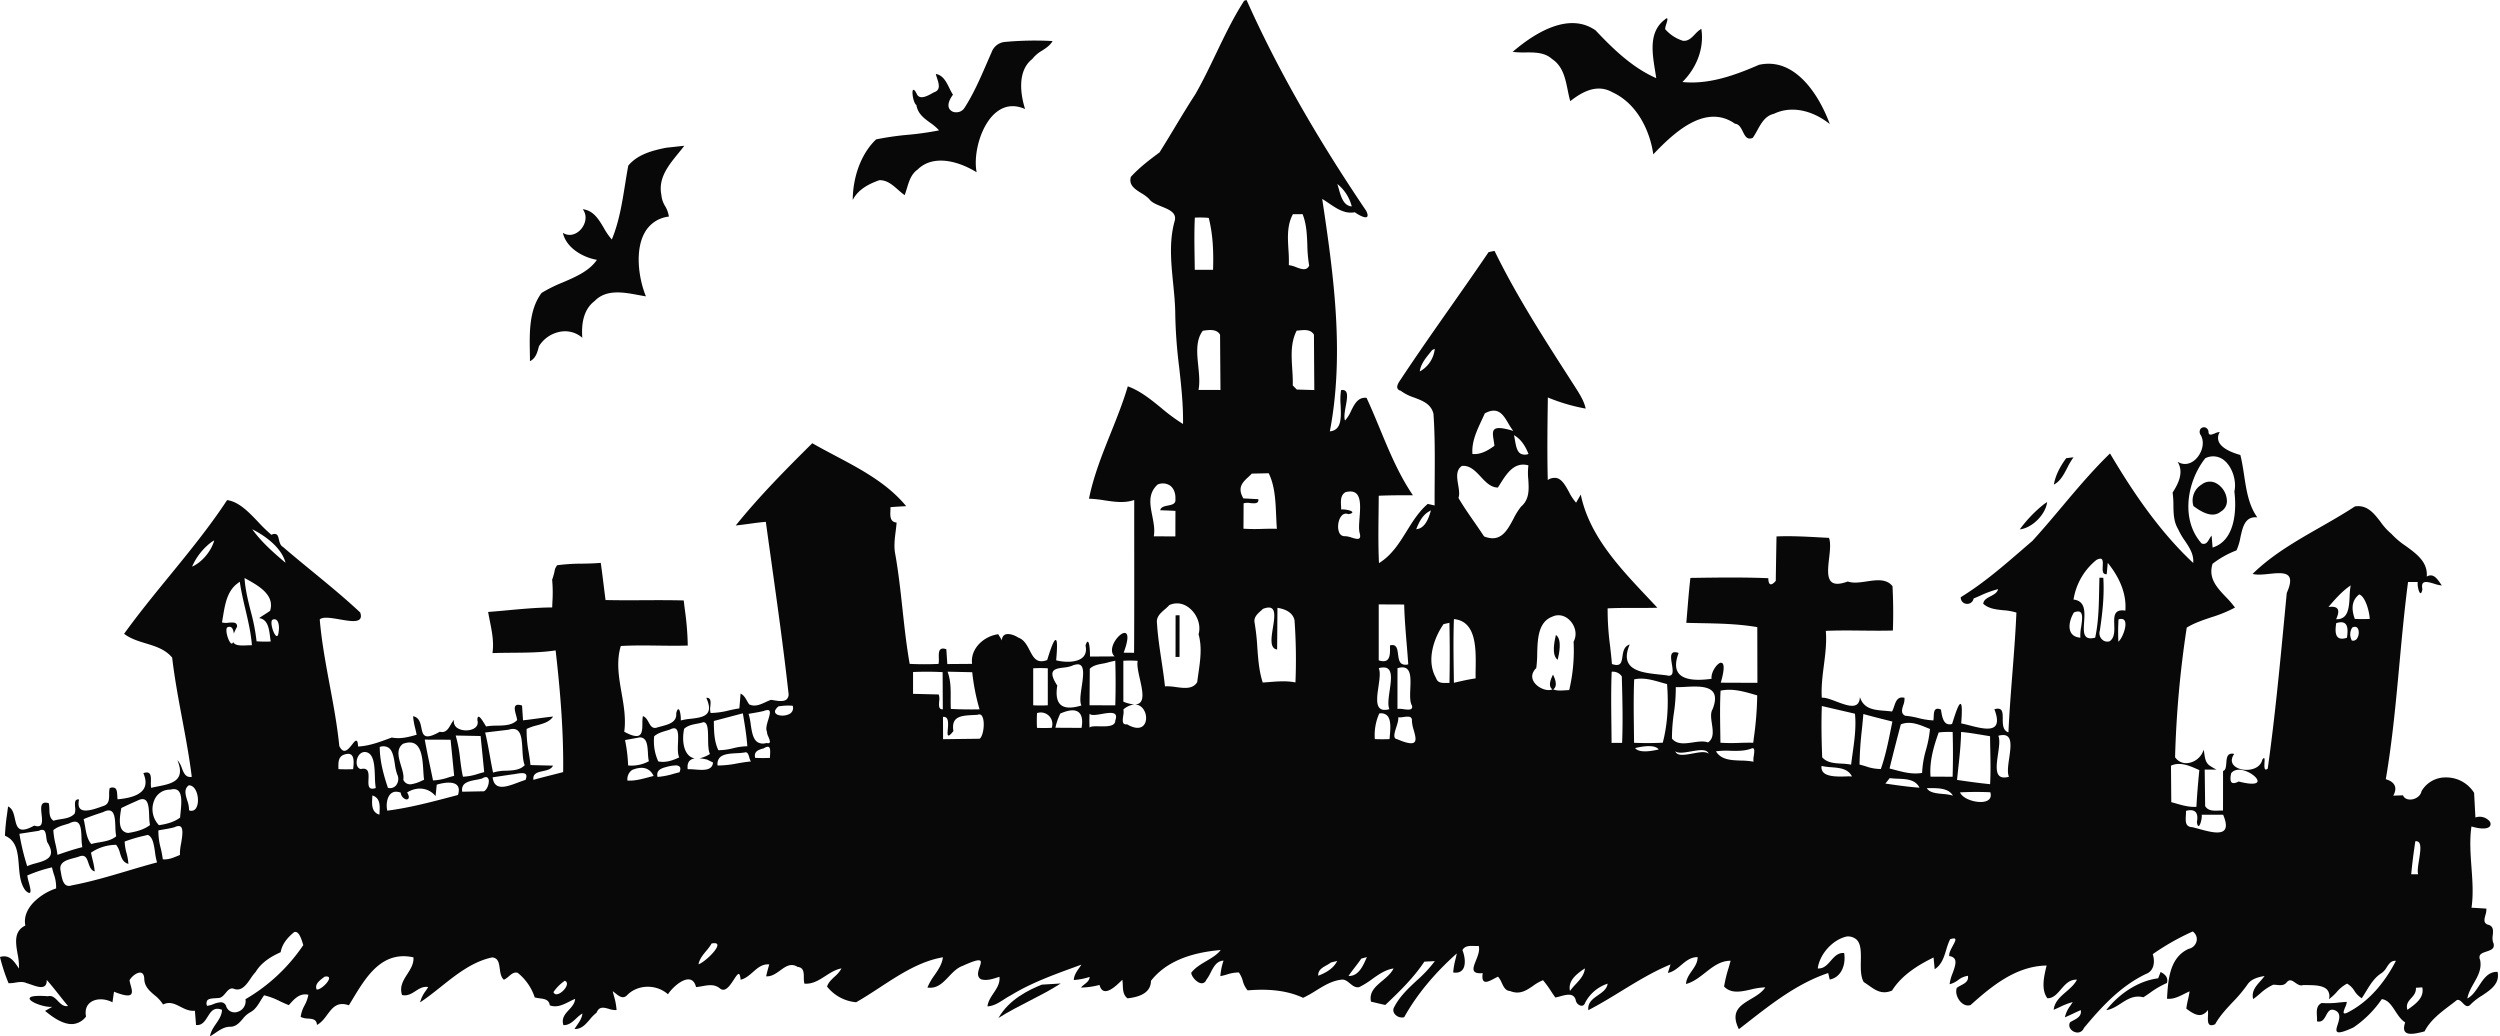 <?xml version="1.0" encoding="UTF-8"?>
<!DOCTYPE svg PUBLIC '-//W3C//DTD SVG 1.0//EN'
          'http://www.w3.org/TR/2001/REC-SVG-20010904/DTD/svg10.dtd'>
<svg height="556.2" preserveAspectRatio="xMidYMid meet" version="1.0" viewBox="0.0 0.0 1341.7 556.2" width="1341.7" xmlns="http://www.w3.org/2000/svg" xmlns:xlink="http://www.w3.org/1999/xlink" zoomAndPan="magnify"
><g data-name="Layer 2"
  ><g data-name="Layer 1" fill="#080808" id="change1_1"
    ><path d="M1340.404,521.571l-.075-.002c-.093-.003-.186-.004-.278-.004-4.697,0-7.202,3.805-9.626,7.486-1.761,2.675-3.581,5.439-6.238,6.813.487-2.945,2.004-5.615,3.472-8.198,2.15-3.783,4.374-7.696,3.365-12.527a2.867,2.867,0,0,1-.167-2.328c.507-1.113,2.071-1.632,3.585-2.134,1.58-.525,3.216-1.068,3.757-2.302a3.309,3.309,0,0,0-.26-2.722,9.382,9.382,0,0,1-.115-3.788c.229-2.302.466-4.682-2.289-5.543a2.804,2.804,0,0,1-1.863-1.195c-.608-1.04-.211-2.512.21-4.071a9.606,9.606,0,0,0,.514-3.34l-.009-.078-.079-.006c-2.659-.179-5.315-.34-7.898-.478,1.046-7.09.506-14.48-.016-21.628-.528-7.226-1.074-14.697-.015-21.972,7.364,2.136,9.409.583,9.947-.185a2.254,2.254,0,0,0-.283-2.672,6.946,6.946,0,0,0-7.537-1.964c-.093-1.72-.227-4.272-.36-6.796-.126-2.412-.251-4.798-.338-6.404l-.014-.044a17.606,17.606,0,0,0-15.023-8.257c-.062,0-.125.001-.188.001a14.797,14.797,0,0,0-12.983,7.351l-.011.028c-.583,2.783-3.283,4.264-5.546,4.462-2.082.187-3.766-.652-4.376-2.178l-.025-.061-.066.002c-.649.02-1.571.052-2.505.084-.972.034-1.957.068-2.661.09,1.138-2.026,1.41-3.806.807-5.293-.649-1.603-2.27-2.788-4.816-3.523,3.496-20.378,5.441-41.48,7.323-61.891,1.331-14.444,2.708-29.38,4.624-43.945.674,0,1.646-.005,2.617-.01.955-.005,1.911-.009,2.583-.01-.268,1.427.379,5.08,1.202,5.838a.434.434,0,0,0,.442.128c.354-.12.637-.798.864-2.074l.003-.018-.004-.018c-.343-1.684-.203-2.782.428-3.356,1.105-1.005,3.578-.258,5.971.466a17.52,17.52,0,0,0,3.842.888l.196.008-.115-.158c-.223-.306-.45-.631-.68-.962-1.832-2.635-3.904-5.622-7.306-3.632.654-7.782-5.442-12.207-11.34-16.489a42.741,42.741,0,0,1-7.677-6.502,32.854,32.854,0,0,1-5.673-6.238c-3.579-4.659-7.273-9.472-13.845-8.432l-.037.015c-6.027,3.961-12.477,7.648-18.716,11.215-12.635,7.224-25.7,14.695-36.05,24.868l-.118.117.159.042c2.318.613,5.566.275,8.711-.051,4.401-.46,8.947-.933,10.59,1.331,1.18,1.627.812,4.527-1.125,8.867l-.008.03q-.57,5.932-1.133,11.87c-2.577,27.077-5.241,55.072-9.079,82.42-.551.432-.972.578-1.249.435-.664-.341-.563-2.241-.482-3.766.077-1.444.1-2.203-.23-2.311-.231-.078-.516.191-.971.885l-.014.031c-.612,2.694-2.9,4.585-6.277,5.187-3.878.691-7.939-.522-9.435-2.826-.987-1.52-.791-3.384.568-5.39l.078-.116-.137-.03a3.204,3.204,0,0,0-2.676.327c-1.13.842-1.27,2.702-1.407,4.501-.152,1.991-.294,3.871-1.688,4.316l-.066.022v.069c0,7.276-.002,16.24-.021,21.15-.721-.032-1.474,0-2.265.03-2.828.107-5.746.222-7.319-2.417l-.241-19.588h6.32l-.355-.179a33.456,33.456,0,0,1-3.622-2.184c-1.878-1.552-2.207-3.86-2.526-6.092-.089-.622-.18-1.264-.304-1.874l-.073-.36-.11.35a10.206,10.206,0,0,1-7.89,6.778,7.254,7.254,0,0,1-7.339-3.07,556.598,556.598,0,0,1,6.258-69.558c4.032-2.481,8.694-4.044,13.202-5.557a69.66,69.66,0,0,0,12.594-5.16l.09-.051-.059-.085a51.101,51.101,0,0,0-4.853-5.62c-4.697-4.942-9.553-10.052-7.114-17.784a50.033,50.033,0,0,1,12.806-7.183l.035-.013.018-.032a28.991,28.991,0,0,0,2.08-6.882c1.223-5.593,2.492-11.381,8.872-10.822l.203.017-.118-.166c-4.53-6.391-5.758-14.488-6.946-22.318-.554-3.649-1.127-7.422-2.027-10.942l-.014-.052-.052-.015c-4.403-1.24-9.977-3.48-11.521-7.122a5.626,5.626,0,0,1,.455-5.034l.071-.132-.149-.008c-.03-.002-.06-.002-.091-.002a6.996,6.996,0,0,0-2.309.689c-1.153.473-2.346.963-2.981.54-.342-.228-.511-.705-.517-1.472a2.591,2.591,0,0,0-1.905-2.27,2.383,2.383,0,0,0-2.434.924,2.946,2.946,0,0,0,.235,3.324c2.37,4.266.373,9.771-2.709,12.785-2.857,2.793-6.392,3.387-9.453,1.596l-.304-.177.174.305c3.12,5.502.316,11.28-2.84,16.206l-.02.03.006.035a48.807,48.807,0,0,1,.42,6.736c.072,4.401.146,8.952,2.569,12.912a35.645,35.645,0,0,0,3.546,6.117c2.436,3.634,4.954,7.39,4.508,11.967-19.367-18.042-33.995-40.816-44.582-58.653l-.061-.102-.087.083c-9.171,8.874-17.577,18.859-25.706,28.514-5.127,6.091-10.43,12.388-15.862,18.335-1.78,1.524-3.584,3.084-5.328,4.592-10.384,8.977-21.122,18.26-33.069,25.586l-.044.027-.001.051a3.327,3.327,0,0,0,3.038,3.512,3.448,3.448,0,0,0,3.85-2.856c1.166-.477,2.342-.994,3.48-1.495a53.715,53.715,0,0,1,9.656-3.528c-.443,1.943-2.281,2.905-4.059,3.836-1.901.995-3.697,1.934-3.894,3.971l-.004.047.035.031c2.914,2.639,6.895,3.042,10.746,3.434a30.71,30.71,0,0,1,7.014,1.258c-.462,10.915-1.329,22.012-2.168,32.745-.807,10.332-1.641,21.013-2.117,31.546-3.057-1.054-3.053-4.397-3.051-7.352.002-2.101.004-4.084-1.119-4.934-.697-.527-1.765-.578-3.263-.151l-.099.028.036.096c1.659,4.352,1.795,7.349.401,8.907-2.328,2.605-8.642.975-13.716-.334-1.652-.426-3.215-.829-4.532-1.067.72-9.166.143-10.358-.355-10.456a.31.31,0,0,0-.06-.006c-.981,0-2.491,4.492-4.084,9.501-.144.451-.275.864-.392,1.224a3.59,3.59,0,0,1-3.061-.21c-1.947-1.209-2.463-4.586-2.84-7.052l-.065-.427-.049-.021c-1.212-.502-2.097-.558-2.712-.168-.991.63-1.068,2.322-1.141,3.959a17.413,17.413,0,0,1-.171,2.046,40.688,40.688,0,0,1-8.178-1.296,45.127,45.127,0,0,0-6.993-1.221c-2.372-1.241-1.699-3.393-.987-5.67a9.105,9.105,0,0,0,.651-3.885l-.01-.063-.062-.014c-3.624-.859-4.57,1.915-5.484,4.592a16.029,16.029,0,0,1-1.137,2.773c-1.24-.167-2.529-.272-3.776-.373-5.735-.464-11.151-.904-13.314-6.952l-.147-.41-.036.434c-.152,1.799-.729,2.991-1.765,3.646-2.376,1.501-6.714-.136-10.907-1.718-2.994-1.13-5.819-2.202-7.74-2.024-.366-5.829.386-11.701,1.113-17.383.772-6.035,1.571-12.275,1.037-18.494,6.515-.283,13.141-.213,19.552-.146,5.357.056,10.899.115,16.361-.032l.089-.003.003-.089c.276-7.727.208-15.689-.202-23.666l-.002-.03-.018-.024c-3.235-4.129-8.658-3.322-13.904-2.54-3.538.526-7.197,1.072-10.039.031l-.032-.012-.032.012c-4.118,1.524-6.93,1.628-8.596.321-2.642-2.073-2.015-7.526-1.408-12.8.464-4.042.946-8.221-.051-10.883l-.022-.058-.062-.003q-2.503-.124-5.007-.264c-7.543-.41-15.344-.834-22.993-.502l-.089.004-.002.089c-.162,7.949-.284,15.989-.402,23.766-1.231,1.421-2.24,2.041-2.929,1.793-.666-.24-1.038-1.329-1.074-3.15l-.002-.089-.089-.004c-13.522-.551-27.258-.351-40.541-.157l-1.182.017-.009.083c-.653,5.592-1.124,11.307-1.579,16.834-.191,2.324-.389,4.727-.598,7.09l-.009.099.1.003c2.53.072,5.105.121,7.594.168,10.002.191,20.343.389,30.401,2.134.011,3.894.022,9.762.031,15.559.01,5.386.019,10.712.029,14.335-4.965-.021-14.684-.06-19.669-.081,1.722-5.829,2.022-9.547.842-10.472a1.443,1.443,0,0,0-1.673.102c-1.927,1.127-4.498,5.26-4.098,8.288-9.134,1.269-15.061.297-17.607-2.895-1.9-2.382-1.932-6.042-.092-10.876l.034-.091-.092-.032c-1.515-.528-2.564-.523-3.208.015-1.149.963-.755,3.398-.337,5.975.386,2.38.785,4.842-.217,5.796a2.314,2.314,0,0,1-2.18.323c-1.306-.194-2.741-.346-4.261-.508-6.516-.694-13.901-1.479-16.539-5.927-1.456-2.455-1.299-5.727.48-10l.082-.198-.201.073c-2.896,1.041-3.316,3.882-3.687,6.388-.266,1.798-.518,3.496-1.666,4.193-.851.514-2.151.461-3.977-.163-.26-3.226-.628-6.49-.983-9.648a146.557,146.557,0,0,1-1.331-20.22c4.987-.257,10.062-.247,14.968-.238,3.771.004,7.675.015,11.523-.099l.209-.006-.143-.153c-1.59-1.706-3.243-3.457-4.841-5.15-15.488-16.406-31.503-33.371-36.084-55.2l-.052-.245-.123.218c-.307.543-.777,1.364-1.244,2.18-.42.734-.838,1.463-1.133,1.984a26.939,26.939,0,0,1-3.834-5.804c-1.797-3.272-3.654-6.656-6.468-7.405a6.294,6.294,0,0,0-4.903,1.028c-.366-14.357-.166-28.942.026-43.05l.017-1.244a99.553,99.553,0,0,0,20.165,5.941l.137.022-.03-.135c-.792-3.631-2.743-6.824-4.466-9.644q-2.325-3.629-4.657-7.259c-13.903-21.645-28.278-44.029-39.731-67.535l-.032-.066-.125.027c-.782.164-2.262.476-3.03.634l-.037.008-.022.031c-6.663,9.822-13.595,19.706-20.297,29.264-8.866,12.642-18.033,25.715-26.696,38.808l-.161.234c-.902,1.312-2.264,3.294-1.749,4.71a2.304,2.304,0,0,0,1.702,1.321,25.95,25.95,0,0,0,7.345,3.704c4.638,1.76,9.019,3.422,10.299,8.711.815,11.622.736,23.487.659,34.963-.031,4.661-.063,9.48-.035,14.222-.529-.125-1.301-.302-2.041-.471-.603-.139-1.183-.272-1.591-.367l-.047-.012-.036.031c-4.744,4.053-8.063,9.404-11.272,14.58-3.965,6.394-8.064,13.003-14.877,17.169-.429-9.05-.322-18.262-.219-27.171.034-2.948.07-5.995.085-8.99,6.394-.272,12.723-.275,18.164-.258l.179.001-.1-.149c-7.47-10.983-12.621-23.425-17.602-35.459-2.271-5.487-4.62-11.16-7.157-16.619l-.023-.049-.053-.006c-4.528-.475-6.422,3.335-8.255,7.022a19.782,19.782,0,0,1-3.231,5.163c-.705-1.672-.156-4.723.375-7.677.632-3.514,1.228-6.833-.09-8.14a2.509,2.509,0,0,0-2.37-.476l-.062.012-.013.061a34.457,34.457,0,0,0-.209,7.967c.291,6.628.593,13.48-5.789,14.055,3.565-18.622,4.623-39.049,3.235-62.442-1.23-20.739-4.172-41.301-7.339-62.292,1.172.697,2.362,1.505,3.514,2.288,4.267,2.899,8.68,5.902,13.993,4.864,1.672,1.225,5.411,3.405,6.532,2.475.55-.458.412-1.51-.426-3.232-27.094-40.066-48.086-77.055-64.175-113.077L669.002,0l-1.249.388-.033.011-.018.029c-5.8,9.007-10.506,18.821-15.058,28.313-3.486,7.269-7.091,14.785-11.16,21.886-3.821,5.864-7.491,11.952-11.039,17.841-2.644,4.389-5.379,8.927-8.157,13.339-5.508,4.07-10.825,8.133-15.335,13.06l-.021.037c-1.324,4.421,2.211,6.637,5.629,8.781a21.003,21.003,0,0,1,4.136,3.065c1.217,1.871,3.982,2.988,6.656,4.069,4.059,1.641,8.258,3.338,7.096,7.684-3.104,10.933-1.961,22.402-.855,33.493.56,5.619,1.139,11.428,1.153,17.073a263.62,263.62,0,0,0,2.088,27.997c1.102,9.965,2.241,20.267,2.067,30.481a98.832,98.832,0,0,1-11.714-8.629c-5.503-4.486-11.193-9.125-17.826-11.548l-.094-.034-.029.096c-2.506,8.469-5.865,16.855-9.114,24.967-4.534,11.319-9.221,23.023-11.665,35.133l-.022.11.113.003a66.445,66.445,0,0,1,8.215.883c5.296.79,10.771,1.609,15.955-.198-.015,9.922-.008,20.008-.001,29.764.011,17.12.024,34.823-.079,52.246-.756-.011-1.847-.021-2.925-.031-.991-.01-1.971-.019-2.669-.028,2.237-5.989,2.628-9.706,1.1-10.47-1.444-.726-4.053,1.513-5.64,3.999-1.737,2.724-2.699,6.339-.307,8.466-3.446.021-9.893.059-13.245.079.07-1.513-.092-7.761-1.162-7.953a.372.372,0,0,0-.057-.005c-.368,0-.735.646-1.149,2.02l-.007.024.005.024c.582,2.684.096,4.795-1.442,6.273-2.993,2.876-9.505,2.867-14.324,1.636.884-9.559.299-10.803-.219-10.904a.328.328,0,0,0-.07-.007c-.561,0-1.656,1.314-4.524,10.771-5.616,2.099-7.378-1.293-9.42-5.224-1.469-2.828-2.988-5.752-6.139-6.84-1.861-1.276-5.347-2.57-7.295-1.461a3.1,3.1,0,0,0-1.382,3.001l-.29-.471c-.581-.945-1.304-2.12-1.716-2.806l-.032-.054-.062.009c-7.605,1.026-15.008,7.651-13.979,15.9-1.682.01-4.159.03-6.635.049-2.485.021-4.969.04-6.651.05l-.03-.446c-.166-2.449-.338-4.982-.488-7.445l-.004-.063-.06-.021c-1.365-.462-2.344-.459-2.992.02-1.076.79-1.031,2.764-.987,4.673a13.963,13.963,0,0,1-.156,3.205c-5.206.238-10.415.231-15.482-.02-1.725-9.728-2.808-19.71-3.856-29.365-1.05-9.679-2.136-19.689-3.87-29.447-.828-4.064-.306-8.239.199-12.275.192-1.536.391-3.123.508-4.667l.007-.092-.092-.009c-3.501-.365-3.361-3.56-3.237-6.378.03-.667.058-1.3.04-1.884,3.029-.22,5.722-.39,8.23-.517l.188-.01-.12-.145C476.125,259.32,461.919,251.802,448.182,244.53c-4.038-2.137-8.213-4.346-12.18-6.625l-.062-.036-.051.051c-14.354,14.232-28.283,28.3-40.895,43.919l-.143.176.226-.023c2.299-.236,4.654-.558,6.931-.868,2.953-.402,6.005-.819,8.999-1.06,1.047,7.669,2.138,15.462,3.193,23,3.181,22.742,6.472,46.258,9.026,69.455a3.568,3.568,0,0,1-1.118,2.862c-1.56,1.306-4.517.819-6.895.427-.501-.083-.974-.16-1.412-.218l-.022-.003-.021.007c-.929.325-1.891.768-2.821,1.197-2.879,1.326-5.856,2.699-8.874,1.216a19.36,19.36,0,0,1-1.185-1.91c-.842-1.481-1.713-3.012-3.31-3.803l-.126-.063-.01.141c-.162,2.335-.371,4.888-.637,7.803-1.892.268-3.79.689-5.626,1.097a41.335,41.335,0,0,1-9.804,1.372,8.207,8.207,0,0,1-.139-3.565c.152-1.694.296-3.295-.481-4.087a1.867,1.867,0,0,0-1.563-.469l-.136.01.056.124c1.545,3.408,1.823,5.904.85,7.627-1.444,2.555-5.45,3.026-9.325,3.481a32.281,32.281,0,0,0-5.256.892c.133-1.653-.32-5.852-1.239-6.025-.42-.088-.813.587-1.217,2.102l-.004.017.001.017c.446,4.825-4.016,5.996-7.952,7.03-.796.209-1.547.406-2.242.629-2.563.891-3.551-.888-4.598-2.771-.765-1.375-1.555-2.795-2.997-3.294l-.103-.035-.021.107a23.383,23.383,0,0,0-.245,3.893c-.025,2.639-.05,5.369-1.669,6.318-1.461.855-4.101.22-8.067-1.941.984-7.025-.25-14.076-1.444-20.897-1.443-8.247-2.936-16.773-.401-25.11,6.7-.393,13.526-.303,20.131-.216,5.151.068,10.474.138,15.712-.022l.091-.003 0-.092a153.576,153.576,0,0,0-1.575-19.256c-.195-1.565-.397-3.185-.582-4.775l-.009-.082-.082-.002c-7.157-.195-14.432-.159-21.469-.123-6.688.032-13.602.069-20.406-.096-.353-2.683-.686-5.376-1.008-7.981-.479-3.887-.976-7.904-1.541-11.89l-.013-.089-.09.008c-3.294.303-6.665.366-9.924.427a100.698,100.698,0,0,0-13.381.848l-.04.006-.043.061-.038.055a13.368,13.368,0,0,0-.7,1.171c-.062.118-.12.237-.178.356-.038.079-.076.157-.126.255l-.017.037c-.038.149-.068.3-.094.427-.016.078-.03.146-.042.197-.063.263-.116.532-.167.793-.046.237-.092.474-.147.709a33.441,33.441,0,0,1-.952,3.243c-.029.087-.06.172-.091.258l-.074.207.002.023a75.052,75.052,0,0,1,.144,11.945c-.042,1.013-.083,1.972-.11,2.903-7.982.046-16.045.791-23.843,1.511-3.418.316-6.952.643-10.432.905l-.103.008.017.102c.284,1.716.628,3.441.961,5.109,1.075,5.387,2.186,10.957,1.356,16.767l-.016.112.114-.004c3.599-.142,7.297-.169,10.872-.195,7.581-.055,15.418-.111,22.916-1.262,2.042,17.927,4.341,41.525,4.04,65.312-2.105.559-4.249,1.102-6.324,1.627-3.171.803-6.448,1.633-9.645,2.536-.425-3.476,2.275-4.069,5.132-4.696,2.173-.476,4.419-.969,5.312-2.799l.064-.132-.147-.004c-1.502-.04-3.755-.095-6.009-.152-2.21-.054-4.419-.108-5.919-.149-.228-2.293-.593-4.587-.946-6.807a61.801,61.801,0,0,1-1.124-12.569,26.968,26.968,0,0,1,5.508-1.934c3.306-.904,6.723-1.839,8.585-4.561l.115-.167-.202.021c-2.767.28-5.573.664-8.286,1.035-2.51.343-5.105.698-7.658.969q-.123-1.818-.237-3.616-.138-2.128-.28-4.246l-.004-.063-.061-.02c-1.65-.541-2.738-.529-3.331.032-.971.922-.377,3.119.196,5.244a22.112,22.112,0,0,1,.587,2.539c-2.701,2.843-6.855,2.914-10.872,2.982a33.262,33.262,0,0,0-5.795.432c-.188-.261-.47-.723-.793-1.254-1.391-2.283-2.609-4.145-3.361-3.934-.384.11-.554.71-.535,1.888l.003.024a3.51,3.51,0,0,1-1.225,3.961c-2.144,1.704-6.355,1.918-9.012.458a4.252,4.252,0,0,1-2.394-4.374l.034-.32-.201.251a18.348,18.348,0,0,0-1.479,2.289c-1.33,2.296-2.71,4.672-5.86,3.865l-.037-.01-.033.02c-3.808,2.17-6.265,2.873-7.731,2.205-1.373-.624-1.739-2.428-2.126-4.338-.522-2.575-1.113-5.493-4.324-6.2l-.122-.027.007.125a37.988,37.988,0,0,0,1.163,6.517c.258,1.08.525,2.197.737,3.305-4.455,1.306-8.827,2.395-13.314,1.505l-.026-.005-.025.009q-.886.322-1.777.65c-5.247,1.928-10.671,3.921-16.297,4.156-.08-1.98-.34-2.937-.84-3.1-.599-.195-1.37.784-2.344,2.027-1.192,1.518-2.664,3.393-4.147,3.393a1.722,1.722,0,0,1-.188-.01c-.919-.101-1.779-.969-2.554-2.581-1.094-10.979-3.144-21.982-5.127-32.623-2.144-11.503-4.36-23.396-5.367-35.269,1.596-1.636,6.243-.83,10.737-.052,4.782.829,9.298,1.61,10.829-.189.651-.764.7-1.913.149-3.512l-.025-.038c-8.224-7.698-17.082-14.966-25.648-21.996-5.205-4.271-10.587-8.688-15.783-13.163-1.417-.767-1.816-2.454-2.167-3.942-.299-1.263-.581-2.458-1.449-2.876a3.076,3.076,0,0,0-2.561.34,80.18,80.18,0,0,1-7.088-6.877c-5.089-5.343-10.351-10.867-16.652-11.765l-.06-.009-.032.05c-9.422,14.339-20.423,27.813-31.063,40.843-8.11,9.932-16.495,20.203-24.131,30.793l-.054.075.073.055c3.399,2.59,7.567,3.86,11.597,5.089,5.168,1.576,10.512,3.206,14.124,7.65,1.287,10.988,3.353,22.04,5.351,32.729,1.908,10.213,3.882,20.772,5.174,31.258-3.295.503-4.274-2.016-5.312-4.685a12.222,12.222,0,0,0-2.071-3.906l-.342-.368.186.466c1.445,3.642,1.597,6.42.464,8.496-1.794,3.288-6.656,4.242-10.945,5.084-1.339.263-2.607.512-3.77.82a14.195,14.195,0,0,1-.146-3.205c.047-1.928.096-3.922-.985-4.714-.647-.475-1.622-.477-2.979-.014l-.097.033.041.093c1.436,3.322,1.519,6.097.246,8.249-2.431,4.111-9.191,5.224-14.106,5.697-.09-.596-.125-1.269-.16-1.921-.09-1.689-.182-3.435-1.221-4.123a3.136,3.136,0,0,0-2.822.052l-.047.017-.012.048a13.889,13.889,0,0,0-.266,3.279c-.01,2.425-.021,4.934-2.556,6.026-.378.132-.786.279-1.216.434-3.717,1.338-9.336,3.363-11.615,1.373-1.033-.9-1.298-2.577-.789-4.982l.021-.097-.099-.016a1.683,1.683,0,0,0-1.478.32c-.742.681-.642,2.191-.535,3.789a7.343,7.343,0,0,1-.247,3.477c-1.926,2.115-4.75,2.563-7.48,2.996a26.981,26.981,0,0,0-3.883.813c-2.069-1.385-2.137-3.766-2.203-6.068a15.493,15.493,0,0,0-.319-3.262l-.013-.052-.051-.016c-1.444-.447-2.467-.401-3.125.14-1.195.984-.936,3.372-.663,5.9.263,2.43.535,4.943-.645,5.91-.666.543-1.741.571-3.285.083l-.039-.013-.036.02c-3.493,1.95-5.953,2.556-7.519,1.855-1.741-.78-2.25-3.071-2.79-5.495-.599-2.693-1.219-5.478-3.569-6.6l-.119-.056-.016.131c-.158,1.311-.34,2.668-.517,3.98a109.65,109.65,0,0,0-1.136,11.524l-.001.065.059.025c6.335,2.709,6.849,9.119,7.392,15.906.393,4.906.799,9.979,3.624,13.539,1.145,1.05,1.877,1.417,2.298,1.163.79-.478.091-3.115-.585-5.667a21.96,21.96,0,0,1-.786-3.644l.519-.204A75.65,75.65,0,0,1,27.907,465.492c.245,1.217.612,2.444.966,3.632a19.988,19.988,0,0,1,1.237,7.672,30.675,30.675,0,0,0-12.046,7.444c-2.634,2.74-5.538,7.125-4.457,12.484-6.269,2.996-5.201,9.244-4.168,15.287a33.48,33.48,0,0,1,.738,7.772c-.158-.231-.317-.464-.475-.698-2.313-3.41-4.703-6.941-9.616-5.511L0,513.598l.019.087a94.715,94.715,0,0,0,4.559,13.938l.023.058.062.002a18.888,18.888,0,0,0,3.543-.331c2.056-.326,4.18-.661,6.191.328.706.177,1.533.466,2.409.772,2.61.911,5.566,1.942,7.162.743.798-.6,1.164-1.676,1.117-3.282,2.298,2.574,4.487,5.343,6.607,8.022,1.56,1.973,3.172,4.011,4.821,5.966-2.404.46-3.954-1.146-5.455-2.705-1.482-1.539-3.014-3.128-5.322-2.53-5.812-.437-9.178-.131-9.74.887a.857.857,0,0,0,.158.962c1.363,1.849,8.286,4.228,11.926,3.822-1.122.628-2.844,1.596-3.773,2.12l-.119.068.105.088c3.904,3.239,9.726,7.486,15.099,6.942a9.863,9.863,0,0,0,6.759-3.973l.027-.033-.008-.043c-.798-4.191.862-6.424,2.395-7.561,2.885-2.137,7.686-2.168,11.676-.076l.119.062.019-.133c.208-1.481.585-4.136.808-5.563,5.047,2.014,7.922,2.486,9.043,1.485,1.016-.907.482-2.856-.085-4.921a24.583,24.583,0,0,1-.632-2.684c1.171-2.192,4.209-4.499,6.123-4.079,1.073.236,1.69,1.315,1.784,3.115.062,4.259,2.686,6.512,5.465,8.898a19.538,19.538,0,0,1,4.584,4.971l.043.077.08-.038c3.494-1.68,6.287-.256,9.246,1.252,2.373,1.209,4.829,2.458,7.757,2.115.217,2.501.418,5.051.596,7.58l.005.078.078.009c3.171.349,4.688-2.068,6.16-4.414,1.764-2.809,3.429-5.466,7.719-3.717-.086,2.887-1.68,5.223-3.222,7.482-1.366,2.001-2.778,4.072-3.184,6.546l-.032.195.172-.097c.907-.516,1.813-1.132,2.69-1.728,2.401-1.632,4.883-3.319,7.853-3.319.05,0,.101,0,.152.001,3.058-.025,4.879-2.125,6.64-4.157a13.295,13.295,0,0,1,4.307-3.734c2.466-1.389,3.918-3.778,5.323-6.09.593-.976,1.207-1.986,1.886-2.898a36.722,36.722,0,0,1,8.446,3.158c1.554.729,3.161,1.484,4.76,2.087l.061.023.172-.194c2.8-3.16,5.699-6.428,10.336-5.366a19.122,19.122,0,0,1-2.042,5.653,17.74,17.74,0,0,0-2.099,6.156l-.005.059.051.03a9.018,9.018,0,0,0,3.897.867c2.332.176,4.533.341,4.783,3.271l.012.144.126-.068c2.275-1.221,3.859-3.353,5.391-5.415,2.748-3.699,5.344-7.191,11.542-5.078l.071.025.04-.065c.607-.989,1.219-2.004,1.84-3.035,3.587-5.952,7.651-12.699,12.83-17.303,5.895-5.242,12.413-6.984,19.924-5.327.289,3.399-1.521,6.23-3.272,8.968-2.116,3.309-4.304,6.732-2.856,11.197l.017.05.052.013c2.866.653,5.057-.756,7.175-2.119,2.03-1.309,4.125-2.664,6.822-2.158-.407.669-.855,1.333-1.289,1.976a17.804,17.804,0,0,0-3.026,6.017l-.051.229.195-.13c3.775-2.51,7.47-5.452,11.044-8.297,8.32-6.622,16.923-13.471,27.441-15.707,3.297.278,3.679,3.079,4.084,6.045.303,2.221.617,4.517,2.175,5.901l.044.039.055-.024a10.714,10.714,0,0,0,2.559-1.786c1.509-1.282,2.932-2.495,4.814-1.883a27.981,27.981,0,0,1,9.105,13.124l.015.047.048.014a17.448,17.448,0,0,0,2.573.47c2.583.343,5.023.667,5.461,3.724l.008.056.054.019c3.731,1.356,7.111-.353,10.382-2.007,1.034-.522,2.101-1.063,3.151-1.486-.145,2.438-1.767,4.204-3.337,5.912-2.014,2.192-4.097,4.459-2.959,8.121l.02.066.068.001c.04.001.08.001.12.001,2.843,0,4.795-1.831,6.683-3.603a18.823,18.823,0,0,1,3.311-2.671c-.188,2.373-1.522,4.32-2.812,6.203-.445.649-.905,1.321-1.315,2.003l-.085.141.165.002h.083c3.57,0,5.8-2.612,7.956-5.138a21.953,21.953,0,0,1,3.604-3.625l.023-.017.01-.026c1.362-3.482,3.909-2.759,6.606-1.996a10.593,10.593,0,0,0,4.018.624l.086-.011-.003-.087a34.298,34.298,0,0,0-1.404-7.436c-.224-.841-.456-1.709-.661-2.57.465.311.938.691,1.436,1.091,1.988,1.597,4.24,3.407,6.485.826,5.711-5.616,15.426-5.778,21.656-.36l.083.072.059-.092c2.025-3.157,7.631-8.475,11.564-7.827,1.674.274,2.824,1.617,3.419,3.989l.019.078.08-.006c1.121-.092,2.25-.295,3.342-.492,3.348-.604,6.512-1.174,9.488,1.276a2.577,2.577,0,0,0,2.055.633c1.996-.315,3.837-3.145,5.316-5.419,1.063-1.635,2.071-3.169,2.693-3.026.449.11.767,1.117.945,2.992l.01.11.107-.028c2.575-.67,4.571-2.42,6.502-4.113,2.6-2.278,5.059-4.438,8.767-4.078-.618,2-1.177,4.108-1.66,6.265l-.025.107.11.008c2.802.177,5.146-1.509,7.41-3.148,2.971-2.149,5.777-4.18,9.373-1.905l.041.015c3.225.318,3.259,2.907,3.296,5.648a13.863,13.863,0,0,0,.29,3.249l.017.064.067.006c4.305.339,7.833-1.93,11.248-4.132,2.686-1.732,5.461-3.523,8.607-4.043a16.324,16.324,0,0,1-3.733,4.431c-1.644,1.543-3.344,3.137-4.014,5.253l-.015.048.031.039a22.321,22.321,0,0,0,15.542,8.379l.03.002.026-.014c4.258-2.413,8.551-5.22,12.702-7.935,10.579-6.919,21.516-14.073,33.836-16.176-.414,3.637-2.487,6.662-4.492,9.588a32.692,32.692,0,0,0-3.771,6.526l-.043.111.118.017c5.057.72,8.109-2.484,11.34-5.881,2.218-2.332,4.512-4.745,7.534-5.795,5.693-2.604,8.598-3.432,9.421-2.69.564.51.129,1.787-.374,3.267-.799,2.347-1.793,5.267.783,6.683,2.95.831,5.865-.097,8.685-.995.387-.123.772-.245,1.155-.363.382,3.46-1.43,6.17-3.183,8.792-1.428,2.136-2.905,4.345-3.238,6.973l-.014.114.115-.008c3.305-.224,6.074-2.01,8.752-3.736a42.385,42.385,0,0,1,3.684-2.202c10.528-6.46,22.292-10.764,33.669-14.927q2.097-.768,4.189-1.537c-.39.634-.826,1.257-1.25,1.862-1.318,1.883-2.681,3.83-2.816,6.294l-.005.102.103-.003a35.551,35.551,0,0,0,8.308-1.629l.109-.03c-.159,1.881-1.44,2.901-2.794,3.977a14.122,14.122,0,0,0-1.766,1.575L580.111,530h.211a40.908,40.908,0,0,0,9.765-1.411c.465,1.816,1.281,2.9,2.425,3.222,2.925.832,7.293-3.506,9.641-5.832l.175-.173a22.052,22.052,0,0,1,.259,2.976c.11,2.59.224,5.267,2.504,6.984l.03.023.037-.005c8.355-.928,12.463-4.007,12.557-9.41,7.385-9.522,19.976-15.075,37.426-16.508-1.964,2.514-4.749,4.157-7.695,5.894-2.942,1.735-5.983,3.529-8.115,6.27l-.023.03.003.036c.168,1.979,2.81,5.15,5.18,5.561a2.486,2.486,0,0,0,2.834-1.689,22.73,22.73,0,0,0,2.395-3.98c1.6-3.107,3.254-6.319,6.929-6.432a33.573,33.573,0,0,0-1.7,8.201l-.005.119.117-.023c1.13-.215,2.263-.536,3.358-.848a20.586,20.586,0,0,1,6.451-1.106,14.45,14.45,0,0,1,2.103,4.514,12.895,12.895,0,0,0,2.571,5.069l.031.032.045-.003c7.736-.622,19.232-.88,29.697,3.982l.039.019.04-.019a65.13,65.13,0,0,0,6.873-3.866c4.169-2.572,8.48-5.231,13.38-5.821,1.95-.41,3.42.806,4.847,1.983,1.461,1.204,2.968,2.455,5.007,1.961a45.297,45.297,0,0,0,6.905-4.298c3.515-2.491,7.149-5.066,11.479-5.705-1.213,2.585-3.602,4.587-5.915,6.526-3.726,3.123-7.246,6.074-6.212,11.229l.012.06.06.014c.952.215,1.929.452,2.873.681,1.541.374,3.134.761,4.706,1.073l.048.01.035-.033c7.762-7.33,15.202-14.62,20.924-23.212,1.425-.059,4.168-.209,5.644-.289a69.852,69.852,0,0,1-9.762,10.451c-4.478,4.181-9.107,8.504-11.995,14.12a3.17,3.17,0,0,0,.193,3.763,4.936,4.936,0,0,0,5.052,1.799l.037-.011.019-.033c6.655-11.947,16.151-23.455,28.227-34.211-.21,1.077-.469,2.165-.72,3.219a38.527,38.527,0,0,0-1.205,6.92l-.004.087.086.012c2.246.317,3.914-.195,4.951-1.523,1.879-2.408,1.279-7.108-.078-10.475,1.28-2.401,3.864-2.321,6.36-2.248a21.336,21.336,0,0,0,2.374-.014c.698,2.365-.461,5.259-1.484,7.817-.988,2.469-1.842,4.601-.921,5.828.644.859,2.128,1.171,4.54.951-.338,2.38-.111,3.813.692,4.38,1.188.839,3.398-.333,5.739-1.576.587-.311,1.194-.634,1.782-.921a11.974,11.974,0,0,1,1.994,3.3c1.006,2.131,2.046,4.335,4.414,4.398,5.248,2.141,8.715-.227,12.386-2.735a24.989,24.989,0,0,1,5.36-3.051,53.57,53.57,0,0,1,4.332,5.933c.722,1.09,1.469,2.219,2.248,3.3l.034.047.058-.009a26.217,26.217,0,0,0,2.553-.615c3.371-.925,7.191-1.976,8.32,1.902a3.676,3.676,0,0,0,2.914,3.153c.598.068,1.673-.08,2.221-1.75a20.936,20.936,0,0,1,11.999-10.102c-.344,2.855-2.765,4.539-5.107,6.17-2.782,1.936-5.659,3.938-5.255,7.91l.014.138.123-.064c6.001-3.098,11.888-6.7,17.582-10.184,8.436-5.162,17.156-10.499,26.397-14.281l-1.439,4.558.158-.033c2.71-.579,4.861-2.392,6.941-4.145,2.508-2.116,5.1-4.301,8.685-4.301.067,0,.134.001.202.002.028,2.87-1.562,5.152-3.099,7.36-1.452,2.085-2.954,4.242-3.13,6.91l-.009.131.128-.033c3.824-1.026,7.069-3.574,10.207-6.037,4.008-3.146,8.149-6.396,13.48-6.396h.126c-.341,1.271-.716,2.559-1.078,3.807a76.438,76.438,0,0,0-2.419,9.971l-.007.045.032.033c3.782,3.96,9.169,2.746,14.375,1.575a34.939,34.939,0,0,1,7.359-1.133c.118,0,.235.001.351.005-1.742,2.682-4.755,4.475-7.67,6.21-5.756,3.424-11.192,6.659-6.553,16.111l.051.104.092-.071q2.254-1.743,4.51-3.508c13.293-10.369,27.037-21.091,43.325-26.552.215.917.613,2.582.824,3.408l.023.088.089-.019c6.293-1.338,8.613-8.134,7.651-14.153l-.012-.074-.074-.006c-3.237-.247-5.206,1.997-7.118,4.176-1.78,2.027-3.617,4.12-6.465,4.12q-.258,0-.525-.024c1.099-7.849,8.108-15.531,15.652-17.152.037,0,.074-.001.11-.001a6.899,6.899,0,0,1,5.157,1.766c2.36,2.378,2.289,6.789,2.213,11.46-.067,4.111-.135,8.363,1.566,11.253l.032.032c.915.557,1.81,1.19,2.674,1.802,3.641,2.573,7.079,5.006,12.444,2.738l.028-.011.016-.026c5.422-8.65,14.728-14.023,22.267-17.739.072.784.181,1.9.291,3.015.115,1.176.231,2.352.301,3.136l.015.156.132-.087c3.621-2.364,4.857-6.406,6.052-10.314a35.748,35.748,0,0,1,2.102-5.707c1.495-.476,2.405-.537,2.705-.174.451.543-.382,2.076-1.264,3.698-1.033,1.901-2.204,4.056-1.88,5.528l.015.064.065.009a3.576,3.576,0,0,1,2.803,1.487c1.05,1.737-.058,4.774-1.13,7.711a22.671,22.671,0,0,0-1.574,5.715l-.007.124.121-.026a12.998,12.998,0,0,0,4.442-2.203,10.862,10.862,0,0,1,5.254-2.284c.476,2.896-1.592,3.991-3.781,5.15a17.6,17.6,0,0,0-2.141,1.264l-.023.017-.01.027c-.97,2.621.361,5.843,2.179,7.67,1.595,1.605,3.498,2.168,5.217,1.54l.03-.019c11.745-10.557,24.564-20.885,40.745-21.173l-.119.51c-1.289,5.511-2.895,12.37.526,17.022l.028.038h.086c3.072,0,5.075-2.326,7.196-4.788,2.2-2.555,4.471-5.193,8.088-5.193.161,0,.325.005.491.016-1.3,2.567-3.595,4.556-5.817,6.479-3.031,2.626-6.165,5.342-6.643,9.507l-.019.16.149-.062c1.009-.424,2.019-.892,2.997-1.345a39.267,39.267,0,0,1,7.049-2.73c-.395.659-.829,1.311-1.251,1.941a15.768,15.768,0,0,0-2.901,6.081l-.028.17.158-.068c1.397-.594,2.798-1.254,4.153-1.891,1.37-.645,2.785-1.31,4.203-1.912.571,3.107-1.858,4.398-4.207,5.647-.501.267-1.019.542-1.494.829l-.022.013-.012.023a3.192,3.192,0,0,0,.149,3.421,4.712,4.712,0,0,0,4.19,2.078,3.674,3.674,0,0,0,3.08-2.422c9.192-10.992,19.334-22.282,33.262-28.98,4.383-1.592,5.009-6.484,3.686-10.651a131.088,131.088,0,0,1,21.44-12.161,4.982,4.982,0,0,1,2.112,5.068,5.498,5.498,0,0,1-4.276,4.249c-10.284,4.641-11.014,16.664-11.6,26.322l-.027.45.091.009c3.309.327,6.215-1.129,9.025-2.538.979-.491,1.99-.997,3.001-1.418-.191,1.479-.525,2.963-.849,4.398a44.944,44.944,0,0,0-.903,4.812l-.007.054.043.032c2.572,1.932,5.304,3.778,7.836,3.347a5.684,5.684,0,0,0,3.663-2.668,14.665,14.665,0,0,1,.084,3.171c-.08,1.992-.162,4.052.902,4.767.629.424,1.58.338,2.906-.266l.028-.013.016-.027c2.494-4.443,5.999-8.188,9.39-11.809a77.923,77.923,0,0,0,7.857-9.327c1.958-3.101,5.768-4.138,9.287-4.717a32.856,32.856,0,0,1-2.3,2.784c-2.354,2.648-4.788,5.386-3.875,9.461l.031.138.115-.081c1.241-.87,2.425-1.869,3.569-2.834a27.021,27.021,0,0,1,7.038-4.767,13.783,13.783,0,0,1,2.112.102c1.784.174,3.629.355,5.015-1.205,1.667-2.167,3.092-1.166,4.746-.01,1.317.921,2.679,1.873,4.285,1.255.584.017,1.21.023,1.873.028,3.991.034,8.958.076,11.093,2.638a5.542,5.542,0,0,1,.907,4.681l-.038.224.186-.131a26.672,26.672,0,0,0,3.91-3.625,18.446,18.446,0,0,1,5.607-4.572,11.294,11.294,0,0,1,3.943,3.898,12.145,12.145,0,0,0,3.853,3.901l.075.039.048-.07c.774-1.147,1.515-2.365,2.231-3.543,2.274-3.738,4.625-7.604,8.484-9.953a9.997,9.997,0,0,0,2.664-3.08c1.209-1.852,2.349-3.607,4.914-3.444-4.686,9.156-13.046,21.391-26.346,27.961-.816.333-1.347.386-1.575.155-.443-.444.179-1.956.728-3.289a7.849,7.849,0,0,0,.816-2.691l-.008-.092-.092.005c-1.353.08-2.719.211-4.039.337a46.708,46.708,0,0,1-9.265.268l-.026-.002-.024.011c-2.888,1.315-2.725,4.216-2.567,7.023a19.796,19.796,0,0,1,.033,2.729l-.007.082.08.018c2.731.64,3.801-1.34,4.832-3.252,1.059-1.96,2.06-3.811,4.804-2.658,3.349,1.474,2.256,4.906,1.379,7.664-.541,1.702-1.01,3.172-.293,3.806.9.8,3.529.112,8.801-2.31a57.943,57.943,0,0,0,15.187-15.192c3.307.39,5.224,3.322,7.254,6.424,1.514,2.315,3.08,4.708,5.302,6.071-.846,2.492-.816,4.173.091,5.138,1.313,1.399,4.384,1.305,10.265-.312l.04-.012.019-.036c3.043-5.892,8.378-9.933,13.537-13.841,1.264-.957,2.572-1.948,3.817-2.945,1.182-.378,2.169.631,3.119,1.608,1.17,1.203,2.377,2.451,3.96,1.029a30.157,30.157,0,0,1,6.224-4.926c4.806-3.184,9.775-6.478,8.527-12.767Zm-42.292-69.58c1.42,1.43.767,5.551.135,9.536-.486,3.067-.946,5.968-.504,7.688h-3.701c.526-5.53,1.271-11.489,2.215-17.716A2.063,2.063,0,0,1,1298.112,451.992Zm-5.556,89.567c-.188.136-.375.27-.56.403-.854-3.015.56-4.594,2.055-6.266,1.318-1.473,2.678-2.995,2.527-5.582.411-.027.974-.06,1.547-.094.685-.04,1.386-.083,1.866-.115C1301.153,535.366,1296.586,538.655,1292.555,541.559Zm-20.763-209.393c-2.679.117-5.375.116-8.015-.001-2.146-5.925-1.378-10.224,2.351-13.144C1269.355,320.018,1271.61,328.021,1271.792,332.166Zm-6.71,10.329a2.503,2.503,0,0,1-2.88,1.269,6.761,6.761,0,0,1,.183-6.962c1.17-.583,2.121-.526,2.754.166C1266.175,338.101,1266.147,340.788,1265.082,342.495Zm-3.514-28.336a38.17,38.17,0,0,0-.558,5.706c-.225,4.381-.458,8.911-2.922,11.114a5.801,5.801,0,0,1-4.33,1.314c1.244-2.698,1.471-4.52.693-5.569-.728-.979-2.305-1.293-4.817-.961,3.065-3.6,6.536-7.646,10.745-10.758Zm-2.015,28.123c-2.184.708-3.797.64-4.789-.208-1.317-1.125-1.624-3.549-.965-7.629,2.167-.715,3.768-.651,4.758.187C1259.879,335.751,1260.196,338.182,1259.554,342.281Zm-52.043,72.572c2.741,1.55,4.461,3.581,3.999,4.723-.268.663-1.784,1.981-10.025-.153l-.035-.009-.031.017c-1.723.896-2.947,1.081-3.638.553-.823-.63-.945-2.306-.363-4.984C1199.713,411.976,1204.286,413.031,1207.51,414.853Zm-42.389-3.925c4.808-2.292,10.222.137,14.576,2.089l.645.288c-.728,7.155-1.246,13.601-1.581,19.703-3.793.263-7.464-.786-11.017-1.811-.808-.233-1.642-.473-2.463-.694Zm7.986,26.712a20.51,20.51,0,0,0,.058-2.458c2.297-.62,3.975-.461,4.989.474,1.089,1.004,1.387,2.855.886,5.503l-.003.015.002.015c.16,1.268.403,1.947.744,2.075a.42.42,0,0,0,.443-.121c.807-.72,1.657-4.403,1.381-5.881,1.462,0,3.601-.005,5.737-.01,2.154-.006,4.304-.011,5.752-.011,1.715,4.021,1.946,6.793.686,8.239-2.207,2.532-8.566.784-13.673-.62-1.337-.368-2.6-.715-3.676-.954l-.017-.002a3.376,3.376,0,0,1-2.493-.985C1172.855,441.732,1172.983,439.652,1173.107,437.64Zm26.044-173.879-.003.016.002.017c.463,3.728.964,10.976-.899,17.633-1.847,6.598-5.478,10.775-10.792,12.417-.123-1.597-.378-4.654-.514-6.17l-.021-.226-.147.174a12.079,12.079,0,0,0-1.075,1.636c-.966,1.657-1.881,3.222-4.139,2.415-11.366-12.694-7.922-33.22,1.981-45.749a9.26,9.26,0,0,1,10.209,1.197C1198.021,250.638,1200.441,258.103,1199.151,263.761Zm-64.472,71.467c.112,3.422.228,6.961-2.384,8.874a3.961,3.961,0,0,1-4.191-.953,4.609,4.609,0,0,1-1.152-4.753c1.32-8.882,2.46-18.448,1.855-28.212l-.006-.086-2.074-.066-.003.094c-.07,2.183-.113,4.413-.154,6.57-.162,8.419-.33,17.124-2.129,25.518-2.222.573-3.775.462-4.743-.341-1.65-1.366-1.428-4.613-1.194-8.051.363-5.32.774-11.347-5.684-12.049a34.188,34.188,0,0,1,12.269-21.254c1.323-.687,2.227-.852,2.768-.507.799.514.717,2.162.638,3.756-.08,1.616-.163,3.286.626,4.012a1.689,1.689,0,0,0,1.44.346l.075-.01.549-6.05c6.906,8.562,10.085,17.188,9.453,25.646-2.15-.329-3.665-.08-4.622.764C1134.501,329.812,1134.588,332.444,1134.679,335.228Zm-18.188,7.001c-2.512-.199-4.238-1.185-5.132-2.93-1.528-2.984-.26-7.475,1.679-10.613,1.614-.653,2.743-.705,3.454-.148,1.424,1.116.918,4.566.429,7.902A23.932,23.932,0,0,0,1116.492,342.229Zm20.473-9.821c1.715-.517,2.852-.225,3.385.857,1.298,2.638-1.41,9.448-3.469,11.12A116.089,116.089,0,0,1,1136.964,332.408Zm-58.666,74.449c-.579,4-1.126,7.782-.138,10.016-2.368.637-4.04.488-5.107-.453-2.175-1.918-1.454-6.89-.757-11.697.572-3.948,1.113-7.68.162-9.854,2.364-.64,4.031-.5,5.092.434C1079.697,397.19,1078.985,402.105,1078.299,406.858Zm-30.365,10.002c-3.12-.02-8.908-.039-11.851-.039-.663-8.256,1.706-16.276,4.374-23.719a44.119,44.119,0,0,1,7.497-.239C1048.173,400.907,1048.166,408.98,1047.933,416.86ZM1034.19,422.995c.406,0,.827-.003,1.258-.007,4.574-.035,10.25-.089,12.636,3.995a26.564,26.564,0,0,0-5.362-.869c-3.569-.344-7.258-.701-8.626-3.119Zm-20.272-5.078.252-.316a43.399,43.399,0,0,0,4.355.32c4.641.188,9.438.383,11.631,4.814-5.743-.407-11.138-1.177-16.846-1.991l-1.48-.211C1012.386,419.847,1013.3,418.695,1013.918,417.917Zm.164-5.484c1.822-7.478,3.858-15.439,6.051-23.662,4.748-1.996,9.635.003,13.948,1.768.572.234,1.136.465,1.693.685a59.455,59.455,0,0,1-2.076,10.997,53.493,53.493,0,0,0-2.151,12.598c-5.286.859-9.938-.387-14.869-1.704C1015.831,412.887,1014.954,412.653,1014.082,412.433Zm1.528-25.193q-.406,1.969-.802,3.949c-1.443,7.158-2.935,14.56-5.402,21.523a24.012,24.012,0,0,1-8.063-1.446c-1.099-.33-2.235-.671-3.362-.935a184.243,184.243,0,0,1,1.253-18.725c.279-2.754.568-5.601.793-8.404,4.314,1.213,8.743,2.323,13.027,3.397Q1014.332,386.919,1015.611,387.24Zm34.694,31.327c.211-2.143.449-4.325.679-6.434.691-6.33,1.405-12.873,1.488-19.297,3.767.328,7.233.907,10.902,1.52,1.5.251,3.05.51,4.649.756.022,2.316.07,4.685.116,6.976.124,6.16.253,12.527-.092,18.773C1061.741,420.216,1055.795,419.379,1050.304,418.567Zm1.601,6.677c5.395-.273,10.864-.292,16.261-.056.897,3.054-.816,4.317-2.419,4.838C1061.573,431.383,1053.368,429.017,1051.905,425.244Zm-186.949-64.728a5.71,5.71,0,0,1,5.437,2.503c.317,11.671.644,23.737.164,35.664-1.426,0-4.208,0-5.659.02-.017-3.439-.059-6.925-.098-10.298C864.691,379.263,864.578,369.81,864.956,360.516Zm12.071,4.1c4.844-1.107,9.601.254,14.201,1.569,1.134.325,2.306.659,3.452.949.904,11.666.151,21.956-2.302,31.453-5.12.255-10.304.275-15.41.06q-.031-3.528-.08-7.053C876.779,382.741,876.665,373.587,877.028,364.617Zm13.186,37.589c-2.712.63-10.268,2.322-12.691-.729C884.288,399.878,888.556,400.122,890.213,402.205Zm28.526-13.785c.564,3.865,1.147,7.861-2.075,10.032-2.299-.863-5.118-.449-8.103-.012-4.226.616-8.597,1.257-11.259-2.074a93.213,93.213,0,0,1,1.034-13.632,91.123,91.123,0,0,0,1.026-13.981c1.399.076,3.201-.02,5.106-.122,5.541-.295,12.429-.663,14.951,2.846,1.419,1.973,1.314,5.052-.305,9.137C917.893,382.626,918.304,385.44,918.739,388.42Zm-1.76,16.114c-1.555-1.425-4.962-.801-8.556-.142-4.144.759-8.425,1.545-9.302-1.219,1.479,1.297,4.819.717,8.344.107C911.719,402.54,916.11,401.778,916.979,404.533Zm24.087,4.254a39.037,39.037,0,0,0-6.694-.603c-5.245-.176-10.664-.358-13.454-4.963a41.735,41.735,0,0,1,7.705-.29c3.799.087,7.725.18,11.304-1.203.522-.214.912-.224,1.155-.035.636.493.391,2.245.153,3.939A10.335,10.335,0,0,0,941.066,408.787ZM933.431,398.69a94.189,94.189,0,0,1-10.112-.08q-.031-2.854-.078-5.697c-.111-7.289-.225-14.826.154-22.25,6.264-1.346,12.387.426,18.312,2.143q.679.196,1.354.39a179.665,179.665,0,0,1-1.81,22.826q-.159,1.299-.317,2.6C938.392,398.546,935.87,398.62,933.431,398.69Zm60.485,18.026a27.051,27.051,0,0,0-3.27-.013c-3.941.109-9.9.279-12.157-2.267a4.05,4.05,0,0,1-.877-3.369,32.935,32.935,0,0,0,5.275.699C987.273,412.114,991.805,412.474,993.916,416.716Zm-5.632-6.896c-3.823-.221-7.776-.45-10.354-3.401-.303-8.196-.56-17.864-.185-27.514,1.935.451,4.662,1.083,7.498,1.741,3.773.874,7.736,1.793,10.281,2.389.718,7.12-.285,14.287-1.256,21.22-.28,2.004-.571,4.076-.815,6.116A35.198,35.198,0,0,0,988.284,409.82Zm-143.766-65.409a92.005,92.005,0,0,1-2.358,25.941c-.594.019-1.238.061-1.918.107-2.364.157-5.014.317-6.656-.511,1.142-.732,2.464-2.661-.035-7.706l-.085-.17-.085.17c-1.995,4.01-2.049,6.524-.197,7.704-2.531,1.258-7.317-.448-9.62-3.487-1.127-1.486-2.508-4.49.901-7.919l.022-.022.005-.03a60.118,60.118,0,0,0,.488-7.425c.219-8.075.468-17.228,8.085-20.093,3.149-1.544,6.785-.767,9.491,2.027,2.574,2.658,4.182,7.203,1.971,11.366l-.012.023Zm6.073,175.299c-.289,3.47-2.67,6.042-4.973,8.53a34.634,34.634,0,0,0-3.036,3.59c-1.082-5.125,2.732-8.391,6.737-11.296ZM782.578,260.275c-.656-3.918-1.334-7.969,1.995-10.226,4.298-.423,7.265,2.759,10.131,5.826,2.64,2.825,5.369,5.745,9.12,5.785l.052.001.028-.044c.38-.584.763-1.194,1.153-1.812,3.575-5.68,7.626-12.117,15.205-10.06a33.461,33.461,0,0,0-.061,7.473c.343,5.3.698,10.778-3.842,14.635l-.01.01a35.645,35.645,0,0,0-4.106,6.573c-3.41,6.391-6.939,12.997-15.791,9.432-1.756-2.706-3.618-5.384-5.419-7.974-2.831-4.072-5.759-8.281-8.304-12.655C783.421,265.314,783.011,262.866,782.578,260.275Zm19.469-29.84c-1.196,1.045-.856,3.18-.427,5.885.147.927.299,1.884.413,2.913-3.332,2.442-7.338,4.862-11.802,4.412-.501-6.457,2.274-12.392,4.958-18.132.562-1.202,1.143-2.444,1.678-3.661,7.159-3.927,9.933.788,12.616,5.348a31.389,31.389,0,0,0,2.67,4.056C806.379,229.542,803.349,229.299,802.047,230.435Zm13.999,13.014c-1.945-1.192-2.474-4.189-2.985-7.087-.176-.999-.343-1.946-.565-2.824,3.321,1.83,5.878,5.134,7.81,10.091A5.132,5.132,0,0,1,816.046,243.449ZM791.939,364.075c-3.748.532-7.471,1.394-11.073,2.227l-.586.136q-.034-2.748-.075-5.494c-.135-9.409-.274-19.137.092-28.685,12.062,1.122,11.827,15.813,11.658,26.548C791.925,360.708,791.897,362.506,791.939,364.075Zm-14.041,2.443c-.466-.015-.961-.004-1.441.007-2.413.052-4.908.101-5.741-2.616-5.398-9.306-1.22-21.402,4.005-28.948.429-.094,1.062-.239,1.687-.381.542-.124,1.077-.246,1.469-.333C778.103,345.248,778.109,356.104,777.898,366.519Zm-17.841-82.506c1.364-3.433,3.122-7.24,6.597-9.369l1.294-.768C766.217,280.449,763.634,283.768,760.057,284.012Zm9.962-96.811a15.686,15.686,0,0,1-8.054,12.152c.496-3.848,2.98-6.931,5.383-9.914.416-.517.846-1.051,1.254-1.574ZM757.771,378.683a1.725,1.725,0,0,1-.192,1.621c-.689.774-2.52.535-4.29.303a19.404,19.404,0,0,0-2.337-.215,3.814,3.814,0,0,0-.959.102c0-5.401,0-16.387.02-21.889,2.245-.673,3.885-.58,5.008.288,2.224,1.718,2.042,6.264,1.866,10.659C756.739,373.235,756.6,376.715,757.771,378.683Zm-5.544-22.456c-1.381-.94-1.656-3.05-1.921-5.092-.253-1.945-.492-3.784-1.657-4.566a2.4,2.4,0,0,0-1.372-.381,4.929,4.929,0,0,0-1.252.184l-.073.02.002.075c.1,3.038.213,6.48-1.536,7.798-.977.735-2.444.778-4.482.131v-30.024c1.793.01,4.464.021,7.102.03,2.461.01,4.893.02,6.555.03.176,7.076.771,14.271,1.347,21.229.294,3.554.598,7.228.843,10.846A4.34,4.34,0,0,1,752.227,356.227Zm-7.166,2.806c2.149,1.892,1.434,6.814.743,11.574-.579,3.991-1.127,7.764-.148,9.993-2.367.637-4.038.488-5.104-.452-2.17-1.914-1.45-6.877-.754-11.678.574-3.957,1.116-7.697.157-9.874C742.328,357.956,743.999,358.098,745.061,359.034ZM744.368,383.935c2.302,2.186,1.859,7.174,1.503,11.182-.048.536-.093,1.051-.13,1.535-2.658.118-5.246.118-7.904,0a28.604,28.604,0,0,1,2.374-13.727A4.82,4.82,0,0,1,744.368,383.935Zm4.976,6.4c.62-1.945,1.262-3.954,1.054-5.364a10.238,10.238,0,0,0,2.717-.152c1.631-.219,3.318-.448,4.134.305a1.933,1.933,0,0,1,.495,1.622,20.526,20.526,0,0,0,1.006,5.184c.77,2.769,1.498,5.385.275,6.45-1.192,1.034-4.184.491-9.149-1.663l-.025-.007a1.636,1.636,0,0,1-1.256-.704C747.89,394.892,748.629,392.575,749.344,390.335Zm-72.589-62.597c.36-.321.731-.653,1.073-.981,2.312-.884,3.905-.931,4.873-.146,1.846,1.498,1.134,5.955.444,10.267-.667,4.17-1.356,8.482.133,10.511a2.931,2.931,0,0,0,2.021,1.163l.107.016.001-.108c.06-5.541.142-16.81.181-22.226V326.22c3.688.566,8.226,2.193,9.163,6.709a295.993,295.993,0,0,1,.488,33.329c-4.598-.959-9.34-.586-13.928-.224-1.192.094-2.423.191-3.628.263-1.981-6.088-2.454-12.62-2.912-18.938a117.402,117.402,0,0,0-1.436-13.046C672.701,331.363,674.762,329.52,676.755,327.738Zm-9.374-50.773c.01-2.559.02-5.12.03-6.838a7.931,7.931,0,0,1,3.546-.141c1.68.154,3.269.299,3.997-.463a1.761,1.761,0,0,0,.355-1.543l-.011-.078-8.007-.424c-3.409-5.842-.429-8.61,2.726-11.54.611-.567,1.241-1.152,1.814-1.756l9.05-.2c3.322,6.655,3.672,14.882,4.01,22.838.103,2.424.201,4.715.378,6.974-2.596-.083-5.182-.016-7.684.047a99.448,99.448,0,0,1-10.235-.097C667.361,282.028,667.371,279.497,667.381,276.965Zm37.988-67.631-9.415-.278c-.549-.568-1.595-1.632-2.162-2.201.099-2.92-.094-5.965-.282-8.91-.442-6.949-.899-14.134,2.382-20.485.384-.031.782-.072,1.188-.114,3-.307,6.401-.659,8.089,2.287C705.21,187.223,705.309,201.876,705.369,209.335ZM695.564,143.377a13.462,13.462,0,0,0-3.866-1.062,81.799,81.799,0,0,0-.22-8.395c-.389-6.44-.792-13.1,2.394-18.945.665-.001,1.635-.011,2.605-.021.966-.009,1.932-.019,2.596-.02,2.109,5.238,2.332,10.967,2.547,16.51a75.692,75.692,0,0,0,.985,11.133C701.243,145.508,698.358,144.425,695.564,143.377Zm28.081,132.563.026.011.028-.006c1.27-.235,1.944-.522,2.062-.877a.426.426,0,0,0-.128-.439c-.752-.814-4.409-1.439-5.846-1.171-.001-.599-.033-1.215-.067-1.864-.152-2.881-.307-5.86,2.387-7.462,2.551-.642,4.411-.432,5.69.645,2.678,2.254,2.237,8.033,1.848,13.131-.244,3.195-.474,6.212.053,8.125.394,1.452.36,2.376-.102,2.825-.723.704-2.415.188-4.208-.355a13.299,13.299,0,0,0-3.443-.744c-.089,0-.176.003-.26.009-.044.002-.088.003-.131.003a3.059,3.059,0,0,1-2.837-2.036c-1.191-2.687-.495-7.094,1.433-9.068A2.98,2.98,0,0,1,723.645,275.94Zm9.946,237.707-.201.455c-1.902,4.327-4.255,9.679-9.369,9.679-.102,0-.205-.002-.309-.006,1.085-1.6,2.278-3.153,3.433-4.656,1.153-1.501,2.345-3.052,3.426-4.647.403-.11.996-.273,1.589-.434C732.68,513.895,733.199,513.754,733.591,513.646Zm-26.127,10c-.187-2.982,2.148-4.299,4.407-5.573a19.561,19.561,0,0,0,2.423-1.522l.075-.019c.845-.211,2.368-.591,3.28-.799C715.483,520.148,710.839,522.359,707.464,523.647ZM717.707,98.738a22.563,22.563,0,0,1,7.76,12.049c-4.411-.341-5.766-5.15-6.964-9.397C718.237,100.444,717.984,99.546,717.707,98.738ZM602.81,384.037a9.416,9.416,0,0,0,.11-3.322,11.206,11.206,0,0,1,5.124-2.539l.71-.112-.715-.075a20.506,20.506,0,0,1-5.153-1.403V354.614a57.851,57.851,0,0,1,7.671.057c-.466,2.358.337,5.931,1.185,9.712,1.08,4.812,2.198,9.787.562,12.182a3.343,3.343,0,0,1-2.404,1.409l-.602.092.601.094c2.818.445,4.403,2.952,4.947,5.151.655,2.65-.001,5.25-1.635,6.469-1.312.979-3.831,1.589-8.377-1.078l-.03-.018-.034.006a1.831,1.831,0,0,1-1.661-.321C602.326,387.61,602.572,385.794,602.81,384.037Zm38.44-267.235a50.843,50.843,0,0,1,7.452.14c1.99,7.82,2.706,16.423,2.321,27.869h-9.81c-.023-2.057-.056-4.142-.088-6.158C641.012,131.492,640.894,124.089,641.25,116.803Zm1.832,79.64c-.695-6.84-1.414-13.911,2.462-18.943l.463-.062c3.106-.419,6.971-.939,8.782,2.195.041,7.49.162,22.407.221,29.664-2.995-.019-8.866-.019-11.8-.019C643.989,205.367,643.528,200.831,643.082,196.443Zm-17.932,130.567a25.228,25.228,0,0,0,2.405-2.272c3.725-1.705,7.781-1.015,11.126,1.89,4.049,3.515,5.925,9.158,4.565,13.723l-.008.026.007.027c1.947,6.873.92,14.005-.073,20.902-.226,1.566-.459,3.185-.653,4.775-2.343,3.876-6.934,3.257-11.376,2.66a36.167,36.167,0,0,0-4.678-.433c-.424,0-.839.018-1.243.058-.498-4.679-1.208-9.405-1.895-13.975-.985-6.557-2.004-13.337-2.408-20.07C620.486,331.052,622.857,328.998,625.15,327.01Zm-3.87-66.975a6.999,6.999,0,0,1,6.674.57c1.955,1.431,3.003,4.034,2.875,7.157.323,2.698-1.796,3.116-4.039,3.558-1.808.356-3.678.725-4.1,2.414l-.029.113.117.004c3.198.094,5.692.199,8.07.338-.02,3.493-.039,10.185-.04,13.681-1.482,0-3.657-.005-5.828-.011-2.154-.005-4.305-.01-5.772-.01.667-3.541-.076-7.307-.795-10.95C617.189,270.696,616.032,264.836,621.279,260.035ZM564.449,390.606c-2.569.132-5.232.139-7.917.021a71.435,71.435,0,0,1,.02-7.917,6.212,6.212,0,0,1,7.897,7.896Zm-2.117-31.942v19.852a76.436,76.436,0,0,1-7.831,0V358.665A66.65,66.65,0,0,1,562.332,358.665Zm5.07,9.23c-2.268-3.474-3.043-5.873-2.37-7.333.754-1.634,3.2-1.95,5.791-2.286a18.669,18.669,0,0,0,4.358-.903,8.188,8.188,0,0,1,3.171-.839,2.594,2.594,0,0,1,1.619.489c2.032,1.546,1.288,6.587.569,11.461-.618,4.195-1.203,8.161-.156,10.127-5.234,1.613-8.967,1.493-11.097-.357-2.059-1.788-2.689-5.25-1.87-10.292l.005-.035Zm1.189,16.021q.19-.465.377-.926c4.599-2.055,7.924-2.313,9.88-.769,1.801,1.421,2.352,4.332,1.596,8.424-3.535-.021-10.443-.06-14.018-.08A31.97,31.97,0,0,1,568.592,383.915Zm16.138-5.404c.02-2.468.045-6.118.069-9.769.025-3.678.051-7.356.07-9.825,1.862-1.829,4.387-2.298,6.828-2.752a26.364,26.364,0,0,0,3.599-.843c.432-.102,1.079-.248,1.721-.392.563-.126,1.123-.251,1.531-.347.237,7.933.236,15.996-0,23.969C595.075,378.532,588.195,378.511,584.73,378.511Zm.025,11.979a71.19,71.19,0,0,1-.003-7.462c.878,1.116,3.612.645,6.498.149,3.066-.528,6.234-1.075,7.329.233.538.644.536,1.686-.007,3.185l-.005.032a2.476,2.476,0,0,1-.723,1.873c-1.449,1.426-4.822,1.362-7.801,1.302C587.604,389.754,585.471,389.712,584.755,390.49Zm-74.451-10.02c-.113-1.962-.101-3.97-.09-5.915.029-4.691.058-9.539-1.675-14.069,1.681.031,4.137.084,6.592.138,2.482.054,4.964.109,6.646.139a112.752,112.752,0,0,0,3.929,19.927C520.68,380.806,515.497,380.731,510.303,380.47Zm-1.641,10.992c-.152,1.765-.262,3.041.272,3.254.464.183,1.279-.511,2.724-2.327l.026-.033-.007-.041c-.438-2.656-.133-4.589.932-5.91,1.829-2.267,5.71-2.459,9.82-2.662.746-.036,1.517-.075,2.28-.125l.031-.008a1.696,1.696,0,0,1,2.38.836c1.62,2.82.751,10.424-1.362,12.02l-19.623.241c-.01-1.515-.02-3.746-.03-5.976-.01-2.222-.02-4.444-.03-5.959a2.102,2.102,0,0,1,1.825.44C509.104,386.328,508.859,389.175,508.662,391.462Zm-4.853-18.702-.026-.051-.057-.001c-1.723-.04-4.313-.105-6.902-.171-2.544-.064-5.087-.129-6.81-.169V360.661c5.259-.234,10.599-.215,15.872.059.01,2.499.03,6.204.05,9.916.02,3.743.04,7.493.05,10.021a1.769,1.769,0,0,1-1.447-.403c-.738-.722-.617-2.338-.501-3.899A7.716,7.716,0,0,0,503.809,372.76ZM339.241,413.234c5.535-2.265,9.422-1.184,11.557,3.214-1.039.246-2.089.524-3.106.794-3.542.938-7.202,1.91-10.959,1.68A6.069,6.069,0,0,1,339.241,413.234Zm-2.142-2.427a82.555,82.555,0,0,0-1.651-13.627c1.197-.233,2.415-.448,3.595-.654,1.415-.248,2.878-.505,4.291-.796,3.904.071,4.159,4.32,4.405,8.428a27.25,27.25,0,0,0,.485,4.385A19.516,19.516,0,0,1,337.1,410.806Zm37.773,106.697c.538-2.804,2.344-4.991,4.093-7.105a28.453,28.453,0,0,0,2.962-4.046c1.861-.363,2.891-.148,3.06.639C385.526,509.493,377.735,516.661,374.873,517.504Zm-2.467-110.402.399-.09-.398-.094c-5.33-1.274-6.669-9.079-5.226-15.788,1.896-1.761,4.404-2.247,6.83-2.718a28.411,28.411,0,0,0,3.535-.843c2.398.155,2.439,4.358,2.484,8.808.031,3.135.063,6.375.969,8.271a16.49,16.49,0,0,1-5.036,2.19l-.544.125.554.061a25.343,25.343,0,0,1,3.554.645c.38.19.934.464,1.499.745.605.3,1.222.605,1.648.819-.41,4.474-5.288,4.085-9.594,3.747-1.14-.091-2.233-.177-3.214-.177-.274,0-.539.007-.794.022C368.682,409.561,369.773,407.688,372.406,407.102Zm39.916-20.892c-.696,2.295-1.485,4.893-.728,6.399a6.995,6.995,0,0,0,.788,2.808c.536,1.306,1.09,2.656.632,3.193-.247.29-.806.336-1.664.137l-.022-.006-.023.006a5.768,5.768,0,0,1-4.781-.468c-2.458-1.643-3.059-5.69-3.639-9.606a31.406,31.406,0,0,0-1.143-5.56c.759-.138,1.521-.267,2.283-.396,1.945-.329,3.956-.669,5.896-1.157l.01-.003c1.5-.573,2.45-.642,2.907-.216C413.588,382.039,412.973,384.065,412.322,386.21Zm-7.045,20.518c-.829-3.4,1.704-4.352,4.604-5.097l.028-.012c1.245-.799,2.15-1.044,2.691-.727.904.529.783,2.572.676,4.374-.031.526-.061,1.024-.066,1.483C410.464,406.867,407.867,406.861,405.277,406.728Zm-11.84-5.163a31.496,31.496,0,0,1-7.903,1.051c-2.3-4.794-2.362-10.213-2.421-15.454l-.002-.22c3.848-1.026,11.559-3.063,15.567-4.107l.209,1.26c.921,5.537,1.79,10.768,2.184,16.401A34.222,34.222,0,0,0,393.438,401.565Zm-7.313,5.192c1.803-2.122,5.589-2.33,9.251-2.531a36.724,36.724,0,0,0,4.333-.4,1.333,1.333,0,0,1,1.063.055c.702.38,1.038,1.52,1.362,2.623a7.527,7.527,0,0,0,.87,2.169c-2.465.191-4.939.62-7.334,1.035a55.396,55.396,0,0,1-10.552,1.129A5.205,5.205,0,0,1,386.124,406.757Zm-28.637,4.888a21.612,21.612,0,0,1,4.99-.861,3.003,3.003,0,0,1,2.301.715c.512.595.475,1.589-.108,2.956-1.045.252-2.1.538-3.121.815a40.749,40.749,0,0,1-8.648,1.687C352.03,413.406,354.809,412.353,357.487,411.646Zm7.06-5.191c-3.268,1.563-7.152,3.024-11.27,2.177a26.129,26.129,0,0,1-2.212-13.455c1.822-1.637,4.166-2.331,6.434-3.001.664-.196,1.35-.399,2.023-.628,1.433-.738,2.472-.877,3.179-.427,1.437.917,1.307,4.15,1.169,7.575C363.75,401.655,363.627,404.716,364.547,406.454Zm51.605-23.778c-.599-.945-.03-2.181,1.647-3.578a31.47,31.47,0,0,1,7.607-.342,3.556,3.556,0,0,1-2.113,4.585C420.774,384.523,417.106,384.18,416.151,382.676ZM303.106,526.364a1.65,1.65,0,0,1,1.156,1.887c-.25,2.135-3.188,5.079-5.327,5.338a1.653,1.653,0,0,1-1.902-1.153A23.013,23.013,0,0,1,303.106,526.364Zm-129.29-1.897c.147-.109.289-.214.425-.316,1.194-.195,1.971-.067,2.25.371.291.455.068,1.268-.628,2.291-1.378,2.024-4.162,4.254-5.698,4.254a1.315,1.315,0,0,1-.21-.016C168.705,528.249,171.657,526.064,173.816,524.467Zm15.699-111.673c-2.726.118-5.313.113-7.902-.02.004-.34 0-.687-.002-1.036-.022-2.531-.044-5.148,2.422-6.485,2.019-.842,3.517-.909,4.453-.195C190.102,406.291,189.919,409.65,189.515,412.794Zm10.273,15.159c.02-.35.04-.698.056-1.039,4.283,1.317,4.042,5.531,3.829,9.254-.021.356-.041.708-.057,1.055C199.331,435.888,199.573,431.674,199.788,427.953Zm1.428-10.95a42.937,42.937,0,0,0,.447,5.915c-1.423.475-2.42.478-3.046.014-1.018-.761-.94-2.664-.856-4.678.086-2.067.174-4.206-.997-5.176a2.574,2.574,0,0,0-1.705-.531,6.327,6.327,0,0,0-1.411.181c-1.903-.359-2.473-2.507-2.193-4.483.355-2.508,2.094-4.901,4.723-4.637C200.781,404.196,201.012,411,201.215,417.003Zm39.335.267a28.804,28.804,0,0,1-8.084,1.566h-.069q-.657-3.203-1.333-6.401c-1.067-5.08-2.169-10.333-3.105-15.497,1.827.01,4.531.021,7.204.03,2.497.01,4.965.019,6.663.029.484,4.896,1.435,14.506,1.918,19.381C242.675,416.642,241.595,416.961,240.551,417.27Zm-14.244,1.763a19.133,19.133,0,0,1-5.551,1.834,3.892,3.892,0,0,1-4.318-2.453c.403-2.134-.379-4.721-1.206-7.459-1.335-4.419-2.716-8.989,1.052-11.77,2.753-.993,4.981-.947,6.623.133,3.548,2.333,3.955,9.034,4.282,14.418.107,1.765.208,3.434.412,4.732C227.196,418.638,226.764,418.83,226.307,419.033Zm-13.698,2.399a4.17,4.17,0,0,1-4.419,1.369c-2.168-6.455-4.378-14.099-4.391-21.915a5.506,5.506,0,0,1,4.605.314c2.344,1.492,2.946,5.283,3.527,8.949a26.412,26.412,0,0,0,1.218,5.411l.003.006A5.544,5.544,0,0,1,212.609,421.432Zm-2.813,4.5a4.138,4.138,0,0,1,2.805-1.036,6.917,6.917,0,0,1,2.464.511,4.12,4.12,0,0,0,2.7,3.556,1.263,1.263,0,0,0,1.409-.378c.273-.378.542-1.304-.688-3.278,5.332-3.326,11.403-2.615,15.133,1.785l.143.168.024-.219c.153-1.409.452-4.368.599-5.922,5.232-1.549,9.201-1.446,10.896.283,1.087,1.109,1.258,2.874.509,5.249q-1.731.453-3.467.911c-11.235,2.961-22.852,6.022-34.474,7.506C207.15,432.052,207.592,427.854,209.796,425.932Zm38.85-4.502c1.283-1.873,4.298-2.434,6.959-2.929a27.875,27.875,0,0,0,3.162-.71l.022-.01a3.966,3.966,0,0,1,1.99-.733,1.366,1.366,0,0,1,.691.17,2.437,2.437,0,0,1,.854,2.313c-.06,1.879-1.078,4.376-2.621,5.148-3.092.043-9.41.175-11.607.22A4.499,4.499,0,0,1,248.646,421.43Zm8.02-6.163a29.551,29.551,0,0,1-8.21,1.573c-.706-3.098-1.111-6.304-1.503-9.406a71.513,71.513,0,0,0-2.392-12.691c1.692.03,4.177.08,6.662.129,2.507.049,5.013.099,6.705.13.243,2.455.608,6.091.972,9.724.363,3.61.725,7.217.966,9.657C258.795,414.646,257.713,414.962,256.667,415.268Zm18.162.351c.616-.05,1.339-.172,2.104-.302,2.095-.354,4.471-.756,5.286.269.453.571.388,1.574-.193,2.983-1.236.354-2.601.869-4.045,1.412-4.04,1.522-8.619,3.25-11.297,1.616-1.274-.776-2.026-2.223-2.297-4.421C267.168,416.751,272.344,415.982,274.828,415.619Zm-10.216-.987c-.655-3.026-1.206-6.117-1.74-9.108-.729-4.083-1.482-8.303-2.504-12.388,1.703-.207,4.279-.514,6.786-.812,2.172-.259,4.291-.511,5.76-.69,2.024-.63,3.552-.553,4.678.229,2.303,1.602,2.539,6.046,2.768,10.342.164,3.068.333,6.239,1.242,8.443-2.522,2.663-6.135,2.819-9.959,2.984A23.73,23.73,0,0,0,264.612,414.632ZM131.751,536.309a6.004,6.004,0,0,1-4.564,6.824,4.728,4.728,0,0,1-5.878-3.354,2.983,2.983,0,0,0-2.874-1.878,12.376,12.376,0,0,0-3.916.991,12.159,12.159,0,0,1-3.403.913,3.205,3.205,0,0,1,.053-2.795c.72-1.055,2.542-1.166,4.303-1.273.496-.03,1.01-.061,1.476-.113.045.002.089.003.133.003,1.754,0,2.891-1.361,3.991-2.677,1.061-1.269,2.069-2.476,3.546-2.476a3.009,3.009,0,0,1,.495.043c4.367,1.967,7.062-1.967,9.443-5.437a25.516,25.516,0,0,1,2.627-3.426c3.29-5.498,8.889-8.555,13.399-10.603l.045-.021.009-.048c.68-3.828,3.051-7.338,7.249-10.734a1.699,1.699,0,0,1,1.376.074c1.636.817,2.671,4.18,3.289,6.189.079.258.153.497.221.711a94.994,94.994,0,0,1-30.976,28.992l-.057.032Zm17.854-197.802-.001.011c-.167,2.29-.64,2.767-.907,2.848-.334.104-.7-.266-.952-.588-1.287-1.655-2.675-6.385-1.746-7.987a2.034,2.034,0,0,1,2.295-.146C149.721,333.653,149.904,336.946,149.605,338.507Zm-4.643-10.701c-1.003.718-2.066,1.396-3.095,2.052-.865.552-1.76,1.122-2.621,1.717l-.188.13.225.04c4.502.819,5.12,5.738,5.665,10.077.109.873.213,1.699.346,2.457a67.43,67.43,0,0,1-7.6-.099,104.773,104.773,0,0,0-3.186-16.344c-1.437-5.727-2.922-11.647-3.266-17.639q.542.304,1.109.619C138.778,314.394,147.577,319.291,144.962,327.806Zm-16.273-15.629c.69,4.981,1.87,9.981,3.011,14.82,1.482,6.282,3.014,12.777,3.488,19.29-.787-.016-1.658.019-2.575.06-2.955.129-6.308.276-7.412-1.619l-.099-.17-.071.183c-.163.422-.362.646-.592.669-.013.001-.026.002-.038.002-.311,0-.704-.352-1.111-.999-1.188-1.884-2.335-6.107-1.473-7.592a2.166,2.166,0,0,1,2.066-.28c1.066.52,1.44,2.184,1.568,3.13l.048.357.133-.336a27.263,27.263,0,0,1,1.538-3.217l.011-.034a1.973,1.973,0,0,0-.4-1.706c-.776-.816-2.488-.679-4.147-.546a8.348,8.348,0,0,1-3.501-.153c.191-1.026.362-2.059.543-3.153,1.127-6.803,2.293-13.839,7.99-17.935Zm6.695-28.134c3.982,1.987,15.331,8.399,17.859,17.988C146.922,296.726,140.367,290.968,135.384,284.043Zm-30.594,150.22a2.858,2.858,0,0,1-3.316.603,15.356,15.356,0,0,0-.967-5.172c-.972-3.208-1.89-6.239.819-8.233.023,0,.046-.001.069-.001,1.585,0,2.952,1.106,3.857,3.124C106.74,427.903,106.524,432.425,104.789,434.263ZM103.091,304.087a33.103,33.103,0,0,1,10.604-13.323l1.293-.768C113.433,295.777,108.277,301.882,103.091,304.087ZM53.231,452.083a43.417,43.417,0,0,0-4.279.877c-2.142-2.603-2.707-5.98-3.255-9.245-.23-1.369-.467-2.784-.817-4.113,3.003-1.234,6.296-2.415,10.355-3.714l.014-.006c1.966-1.005,3.424-1.196,4.458-.59,1.926,1.129,2.071,4.878,2.212,8.504a32.159,32.159,0,0,0,.437,5.025C59.816,450.962,56.469,451.532,53.231,452.083ZM32.701,468.321c-.06-.355-.117-.693-.175-1.007-1.069-4.648,3.311-5.802,7.174-6.822a29.035,29.035,0,0,0,2.963-.888,4.631,4.631,0,0,1,1.542-.308,2.383,2.383,0,0,1,1.05.225c1.15.554,1.662,2.053,2.205,3.639.659,1.927,1.341,3.918,3.246,4.466l.131.038-.011-.137a41.155,41.155,0,0,0-1.171-6.26c-.289-1.197-.588-2.434-.814-3.664a24.113,24.113,0,0,1,13.28-4.203c.072,0,.145.001.217.002a11.647,11.647,0,0,1,2.057,4.412c.757,2.446,1.539,4.976,4.388,5.781l.126.036-.006-.131a29.653,29.653,0,0,0-1-5.688,26.231,26.231,0,0,1-.995-6.173A82.505,82.505,0,0,1,77.608,448.483q.838-.207,1.674-.415c2.71,1.014,3.321,5.22,3.912,9.289a33.276,33.276,0,0,0,1.09,5.48c-5.314,1.41-10.673,3.002-15.856,4.542-9.762,2.901-19.856,5.9-30.046,7.804l-.013.003a3.353,3.353,0,0,1-2.882-.127C33.648,473.957,33.101,470.7,32.701,468.321Zm36.136-21.293a4.424,4.424,0,0,1-3.259-1.631c-1.984-2.556-1.159-7.629-.614-10.985.042-.258.083-.508.121-.747,2.476-1.193,5.393-2.573,8.302-3.809,1.941-1.026,3.387-1.237,4.421-.643,1.945,1.119,2.101,4.926,2.25,8.608a32.766,32.766,0,0,0,.435,4.971C77.021,445.463,72.431,446.459,68.837,447.027Zm-40.216-1.496c1.853-1.619,4.224-2.326,6.517-3.011.647-.193,1.316-.393,1.973-.614,1.963-.991,3.417-1.179,4.447-.572,1.905,1.122,2.051,4.819,2.191,8.394a32.645,32.645,0,0,0,.423,4.921c-4.51,1.118-8.993,2.649-13.33,4.133a55.949,55.949,0,0,0-1.05-5.75A41.907,41.907,0,0,1,28.621,445.532Zm67.955,13.299q-.517.213-1.035.432c-2.597,1.093-5.281,2.227-8.168,1.9a56.763,56.763,0,0,0-1.125-5.987,35.228,35.228,0,0,1-1.249-9.526c.896-.169,1.81-.324,2.695-.473,1.92-.325,3.906-.66,5.841-1.174,1.567-.763,2.715-.889,3.413-.367,1.553,1.158.849,5.397.227,9.137A26.099,26.099,0,0,0,96.576,458.831Zm.336-22.83c-.101.998-.196,1.941-.245,2.75-2.678,2.079-6.395,3.42-11.362,4.099a12.328,12.328,0,0,1-2.555-13.237,8.979,8.979,0,0,1,8.595-5.834c.044,0,.089,0,.133.001l.026-.003c1.759-.473,3.127-.31,4.063.486C97.897,426.243,97.351,431.654,96.912,436.001Zm-82.318,28.845a121.429,121.429,0,0,1-4.176-17.363c1.533-.232,3.881-.595,6.1-.939,1.677-.26,3.281-.508,4.403-.679l.028-.009a2.749,2.749,0,0,1,2.472-.344c.992.526,1.217,2.234,1.434,3.885a13.976,13.976,0,0,0,.486,2.532c1.856,2.948,2.434,5.218,1.767,6.941-.977,2.524-4.51,3.503-7.925,4.451A29.746,29.746,0,0,0,14.594,464.846Z"
      /><path d="M952.022,61.078c8.888-4.292,20.002-2.314,29.726,5.291l.263.206-.116-.313c-2.005-5.405-6.475-15.596-13.873-23.133-7.305-7.442-15.388-10.25-24.038-8.338-12.948,5.65-26.885,10.67-41.065,9.224,7.925-7.88,11.722-18.488,10.162-28.417l-.022-.136-.119.069a16.044,16.044,0,0,0-3.26,2.835c-1.835,1.904-3.733,3.875-6.539,3.505a20.948,20.948,0,0,1-9.49-6.237,10.094,10.094,0,0,1,.611-2.723c.524-1.736.826-2.812.442-3.049-.227-.135-.611.064-1.244.661-8.61,6.479-6.804,17.607-5.211,27.424.225,1.39.439,2.706.62,3.991-13.119-5.739-23.673-16.232-32.555-25.636-6.46-4.528-14.331-5.118-23.395-1.754-6.551,2.431-13.594,6.854-20.934,13.146l-.159.136.207.03a47.397,47.397,0,0,0,6.711.283c5.043-.029,10.253-.048,14.188,3.51,5.802,3.827,7.131,10.35,8.416,16.659.396,1.943.805,3.952,1.339,5.839l.038.135.111-.086c6.056-4.697,14.091-9.47,22.553-4.665,13.523,6.218,20.165,21.174,21.871,33.098l.028.192.134-.141c5.662-5.941,12.453-12.552,19.887-16.536,8.849-4.744,16.856-4.662,23.801.245l.02.015.025.003c2.223.225,3.231,2.272,4.206,4.252,1.165,2.363,2.261,4.594,5.291,3.339l.026-.011.016-.023a45.134,45.134,0,0,0,2.39-3.999C945.214,66.107,947.418,62.118,952.022,61.078Z"
      /><path d="M554.001,31.667l.02-.021a17.804,17.804,0,0,1,5.236-4.471c2.093-1.364,4.257-2.774,5.569-5.006l.079-.135-.155-.008a174.212,174.212,0,0,0-25.869.524l-.007.002a8.393,8.393,0,0,0-6.699,5.495c-.902,2.022-1.8,4.091-2.668,6.093-3.461,7.978-7.039,16.228-11.839,23.685a5.04,5.04,0,0,1-4.468,2.424c-.037,0-.074-.001-.111-.001A4.026,4.026,0,0,1,509.404,58.21c-.621-1.252-.779-3.54,1.994-7.337l.038-.053-.035-.055a32.916,32.916,0,0,1-1.886-3.478c-1.666-3.375-3.389-6.865-7.144-7.565l-.143-.027.033.141c.148.617.37,1.295.605,2.012.675,2.057,1.439,4.388.623,5.994a3.417,3.417,0,0,1-2.149,1.642c-.23.125-.481.266-.749.415-1.985,1.114-4.984,2.798-6.977,2.102a2.806,2.806,0,0,1-1.657-1.712c-.719-1.404-1.27-2.089-1.68-2.089a.308.308,0,0,0-.061.005c-.24.041-.396.318-.463.822-.236,1.771.696,6.604,2.054,7.334.751,4.674,4.094,7.106,7.327,9.459a26.729,26.729,0,0,1,4.839,4.143,158.791,158.791,0,0,1-16.661,2.373,154.367,154.367,0,0,0-17.103,2.47l-.026.006-.019.018c-7.638,7.255-12.319,19.258-12.524,32.109l-.006.382.183-.335c3.128-5.71,8.873-8.396,14.082-10.27.121-.005.239-.007.358-.007,3.878,0,6.856,2.618,9.739,5.152a42.163,42.163,0,0,0,3.413,2.798l.099.071.043-.114c.452-1.187.831-2.441,1.198-3.654,1.121-3.708,2.281-7.542,5.672-9.935,8.294-8.217,21.731-4.704,31.542,1.323l.182.111-.039-.21c-1.825-9.661,2.309-25.401,10.574-32.008,4.533-3.622,9.672-4.229,15.272-1.804l.189.082-.061-.197C548.304,52.628,545.123,38.625,554.001,31.667Z"
      /><path d="M367.111,78.402l.131-.174L357.594,79.279l-.008.001c-7.748,1.515-15.58,3.727-20.388,9.605l-.02.042c-.644,3.408-1.203,6.903-1.744,10.282-1.57,9.809-3.194,19.95-7.082,29.326a34.957,34.957,0,0,1-4.292-6.203c-2.701-4.556-5.495-9.267-11.1-10.024l-.218-.03.128.178c2.611,3.618,1.182,8.123-1.251,10.777-2.027,2.213-5.691,4.022-9.344,1.843l-.193-.116.053.219c1.936,7.991,10.765,12.985,18.209,14.273-4.064,5.993-11.302,9.103-18.303,12.11a76.203,76.203,0,0,0-11.373,5.638l-.024.023c-6.689,8.978-6.475,21.066-6.287,31.731.029,1.641.056,3.191.061,4.739l0.0.155.138-.072c3.027-1.583,3.847-4.744,4.641-7.8l.038-.146a17.015,17.015,0,0,1,11.612-7.835,14.073,14.073,0,0,1,11.494,3.134l.171.145-.016-.223c-.659-9.123,1.565-15.679,6.624-19.494,6.218-6.441,15.409-4.728,23.517-3.218,1.337.25,2.6.485,3.846.686l.165.027-.062-.155c-3.996-9.919-5.862-24.846-.516-34.178a16.854,16.854,0,0,1,12.815-8.475l.089-.013-.008-.09a15.287,15.287,0,0,0-2.014-5.53,13.53,13.53,0,0,1-1.997-5.987c-1.81-8.949,3.68-15.699,8.988-22.227C365.06,81.024,366.115,79.728,367.111,78.402Z"
      /><path d="M1108.891,245.899l-.024.032c-3.599,4.895-5.747,9.456-6.566,13.944l-.035.191.172-.091c3.301-1.736,5.195-5.383,7.028-8.911a38.648,38.648,0,0,1,3.221-5.464l.133-.175-.219.025c-.954.106-2.804.329-3.669.444Z"
      /><path d="M1189.178,259.233a7.119,7.119,0,0,0-7.6.803,9.997,9.997,0,0,0-4.411,11.509l.009.031.026.02c4.025,3.049,7.414,4.567,10.231,4.566a6.717,6.717,0,0,0,4.423-1.598,6.461,6.461,0,0,0,3.272-6.114A11.197,11.197,0,0,0,1189.178,259.233Z"
      /><path d="M1084.1,283.939l-.128.177.216-.029c6.502-.852,13.525-7.865,14.45-14.429l.029-.205-1.604,1.039-.008.006A70.457,70.457,0,0,0,1084.1,283.939Z"
      /><path d="M633.032,352.45c.02-5.542.02-16.771.02-22.167v-.096l-2.143.043-0.0.092c-.02,5.542-.02,16.771-.02,22.167v.096l2.143-.043Z"
      /><path d="M835.136,340.846l-.115-.083-.033.138c-1.683,7.038-1.386,11.451.882,13.115l.116.086.032-.14C836.63,351.319,838.489,343.278,835.136,340.846Z"
      /><path d="M1159.649,521.7l-.094-.047-.037.098c-.316.829-.94,2.449-1.269,3.292-9.96,1.239-20.317,7.551-27.715,16.894l-.153.192.242-.039c2.843-.472,5.284-2.05,7.644-3.575,3.484-2.25,7.091-4.578,12.004-3.298l.04.011.034-.023c1.15-.74,2.283-1.52,3.378-2.276a46.916,46.916,0,0,1,9.181-5.354l.043-.018.012-.044C1163.639,525.08,1162.554,523.179,1159.649,521.7Z"
      /><path d="M559.067,528.448c-7.187,2.923-17.393,7.923-23.02,17.552l-.195.333.327-.206c5.139-3.235,10.72-6.104,16.118-8.877,5.61-2.883,11.412-5.864,16.67-9.24l.306-.197-10.176.628Z"
    /></g
  ></g
></svg
>
